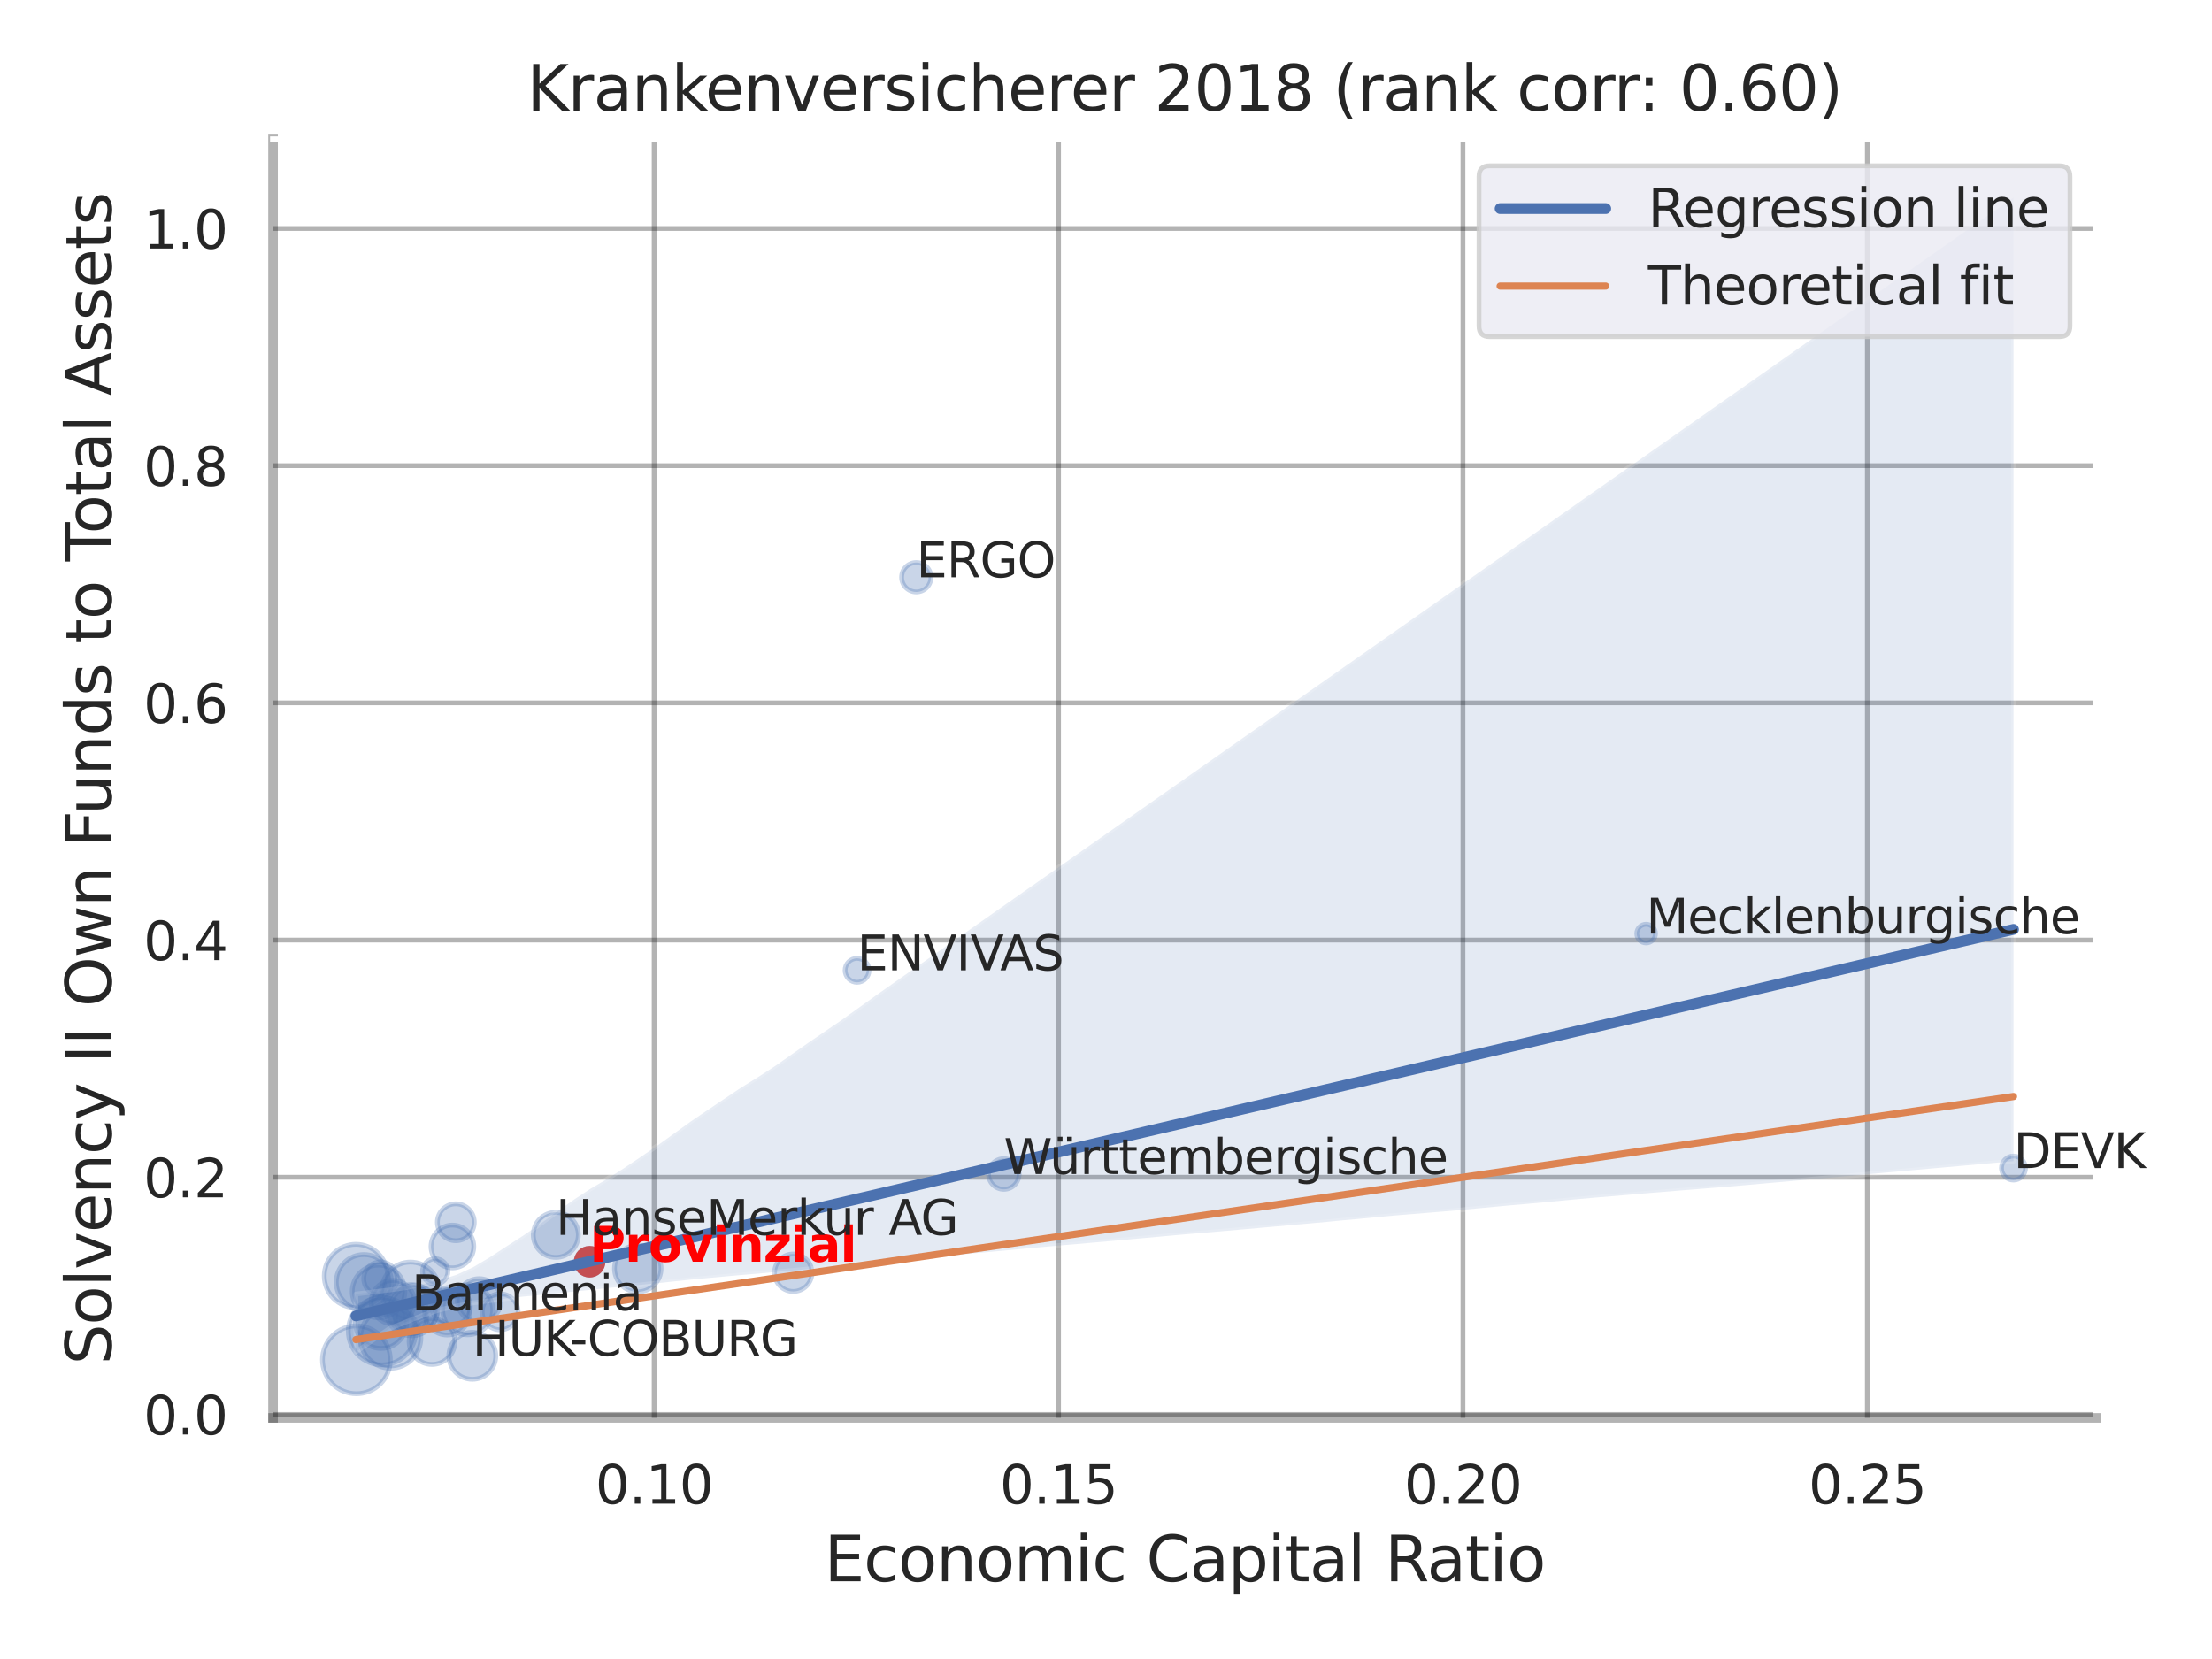<?xml version="1.0" encoding="utf-8" standalone="no"?>
<!DOCTYPE svg PUBLIC "-//W3C//DTD SVG 1.1//EN"
  "http://www.w3.org/Graphics/SVG/1.1/DTD/svg11.dtd">
<svg xmlns:xlink="http://www.w3.org/1999/xlink" width="460.8pt" height="345.6pt" viewBox="0 0 460.8 345.6" xmlns="http://www.w3.org/2000/svg" version="1.1">
 <defs>
  <style type="text/css">*{stroke-linejoin: round; stroke-linecap: butt}</style>
 </defs>
 <g id="figure_1">
  <g id="patch_1">
   <path d="M 0 345.6 
L 460.8 345.6 
L 460.8 0 
L 0 0 
z
" style="fill: #ffffff"/>
  </g>
  <g id="axes_1">
   <g id="patch_2">
    <path d="M 56.88 295.38 
L 436.713 295.38 
L 436.713 29.04 
L 56.88 29.04 
z
" style="fill: #ffffff"/>
   </g>
   <g id="matplotlib.axis_1">
    <g id="xtick_1">
     <g id="line2d_1">
      <path d="M 136.27 295.38 
L 136.27 29.04 
" clip-path="url(#p7232cc471d)" style="fill: none; stroke: #000000; stroke-opacity: 0.3; stroke-linecap: round"/>
     </g>
     <g id="text_1">
      <!-- 0.10 -->
      <g style="fill: #262626" transform="translate(124.024 313.238) scale(0.11 -0.11)">
       <defs>
        <path id="DejaVuSans-30" d="M 2034 4250 
Q 1547 4250 1301 3770 
Q 1056 3291 1056 2328 
Q 1056 1369 1301 889 
Q 1547 409 2034 409 
Q 2525 409 2770 889 
Q 3016 1369 3016 2328 
Q 3016 3291 2770 3770 
Q 2525 4250 2034 4250 
z
M 2034 4750 
Q 2819 4750 3233 4129 
Q 3647 3509 3647 2328 
Q 3647 1150 3233 529 
Q 2819 -91 2034 -91 
Q 1250 -91 836 529 
Q 422 1150 422 2328 
Q 422 3509 836 4129 
Q 1250 4750 2034 4750 
z
" transform="scale(0.016)"/>
        <path id="DejaVuSans-2e" d="M 684 794 
L 1344 794 
L 1344 0 
L 684 0 
L 684 794 
z
" transform="scale(0.016)"/>
        <path id="DejaVuSans-31" d="M 794 531 
L 1825 531 
L 1825 4091 
L 703 3866 
L 703 4441 
L 1819 4666 
L 2450 4666 
L 2450 531 
L 3481 531 
L 3481 0 
L 794 0 
L 794 531 
z
" transform="scale(0.016)"/>
       </defs>
       <use xlink:href="#DejaVuSans-30"/>
       <use xlink:href="#DejaVuSans-2e" x="63.623"/>
       <use xlink:href="#DejaVuSans-31" x="95.41"/>
       <use xlink:href="#DejaVuSans-30" x="159.033"/>
      </g>
     </g>
    </g>
    <g id="xtick_2">
     <g id="line2d_2">
      <path d="M 220.515 295.38 
L 220.515 29.04 
" clip-path="url(#p7232cc471d)" style="fill: none; stroke: #000000; stroke-opacity: 0.3; stroke-linecap: round"/>
     </g>
     <g id="text_2">
      <!-- 0.15 -->
      <g style="fill: #262626" transform="translate(208.269 313.238) scale(0.11 -0.11)">
       <defs>
        <path id="DejaVuSans-35" d="M 691 4666 
L 3169 4666 
L 3169 4134 
L 1269 4134 
L 1269 2991 
Q 1406 3038 1543 3061 
Q 1681 3084 1819 3084 
Q 2600 3084 3056 2656 
Q 3513 2228 3513 1497 
Q 3513 744 3044 326 
Q 2575 -91 1722 -91 
Q 1428 -91 1123 -41 
Q 819 9 494 109 
L 494 744 
Q 775 591 1075 516 
Q 1375 441 1709 441 
Q 2250 441 2565 725 
Q 2881 1009 2881 1497 
Q 2881 1984 2565 2268 
Q 2250 2553 1709 2553 
Q 1456 2553 1204 2497 
Q 953 2441 691 2322 
L 691 4666 
z
" transform="scale(0.016)"/>
       </defs>
       <use xlink:href="#DejaVuSans-30"/>
       <use xlink:href="#DejaVuSans-2e" x="63.623"/>
       <use xlink:href="#DejaVuSans-31" x="95.41"/>
       <use xlink:href="#DejaVuSans-35" x="159.033"/>
      </g>
     </g>
    </g>
    <g id="xtick_3">
     <g id="line2d_3">
      <path d="M 304.759 295.38 
L 304.759 29.04 
" clip-path="url(#p7232cc471d)" style="fill: none; stroke: #000000; stroke-opacity: 0.3; stroke-linecap: round"/>
     </g>
     <g id="text_3">
      <!-- 0.20 -->
      <g style="fill: #262626" transform="translate(292.513 313.238) scale(0.11 -0.11)">
       <defs>
        <path id="DejaVuSans-32" d="M 1228 531 
L 3431 531 
L 3431 0 
L 469 0 
L 469 531 
Q 828 903 1448 1529 
Q 2069 2156 2228 2338 
Q 2531 2678 2651 2914 
Q 2772 3150 2772 3378 
Q 2772 3750 2511 3984 
Q 2250 4219 1831 4219 
Q 1534 4219 1204 4116 
Q 875 4013 500 3803 
L 500 4441 
Q 881 4594 1212 4672 
Q 1544 4750 1819 4750 
Q 2544 4750 2975 4387 
Q 3406 4025 3406 3419 
Q 3406 3131 3298 2873 
Q 3191 2616 2906 2266 
Q 2828 2175 2409 1742 
Q 1991 1309 1228 531 
z
" transform="scale(0.016)"/>
       </defs>
       <use xlink:href="#DejaVuSans-30"/>
       <use xlink:href="#DejaVuSans-2e" x="63.623"/>
       <use xlink:href="#DejaVuSans-32" x="95.41"/>
       <use xlink:href="#DejaVuSans-30" x="159.033"/>
      </g>
     </g>
    </g>
    <g id="xtick_4">
     <g id="line2d_4">
      <path d="M 389.003 295.38 
L 389.003 29.04 
" clip-path="url(#p7232cc471d)" style="fill: none; stroke: #000000; stroke-opacity: 0.3; stroke-linecap: round"/>
     </g>
     <g id="text_4">
      <!-- 0.25 -->
      <g style="fill: #262626" transform="translate(376.757 313.238) scale(0.11 -0.11)">
       <use xlink:href="#DejaVuSans-30"/>
       <use xlink:href="#DejaVuSans-2e" x="63.623"/>
       <use xlink:href="#DejaVuSans-32" x="95.41"/>
       <use xlink:href="#DejaVuSans-35" x="159.033"/>
      </g>
     </g>
    </g>
    <g id="text_5">
     <!-- Economic Capital Ratio -->
     <g style="fill: #262626" transform="translate(171.722 329.404) scale(0.13 -0.13)">
      <defs>
       <path id="DejaVuSans-45" d="M 628 4666 
L 3578 4666 
L 3578 4134 
L 1259 4134 
L 1259 2753 
L 3481 2753 
L 3481 2222 
L 1259 2222 
L 1259 531 
L 3634 531 
L 3634 0 
L 628 0 
L 628 4666 
z
" transform="scale(0.016)"/>
       <path id="DejaVuSans-63" d="M 3122 3366 
L 3122 2828 
Q 2878 2963 2633 3030 
Q 2388 3097 2138 3097 
Q 1578 3097 1268 2742 
Q 959 2388 959 1747 
Q 959 1106 1268 751 
Q 1578 397 2138 397 
Q 2388 397 2633 464 
Q 2878 531 3122 666 
L 3122 134 
Q 2881 22 2623 -34 
Q 2366 -91 2075 -91 
Q 1284 -91 818 406 
Q 353 903 353 1747 
Q 353 2603 823 3093 
Q 1294 3584 2113 3584 
Q 2378 3584 2631 3529 
Q 2884 3475 3122 3366 
z
" transform="scale(0.016)"/>
       <path id="DejaVuSans-6f" d="M 1959 3097 
Q 1497 3097 1228 2736 
Q 959 2375 959 1747 
Q 959 1119 1226 758 
Q 1494 397 1959 397 
Q 2419 397 2687 759 
Q 2956 1122 2956 1747 
Q 2956 2369 2687 2733 
Q 2419 3097 1959 3097 
z
M 1959 3584 
Q 2709 3584 3137 3096 
Q 3566 2609 3566 1747 
Q 3566 888 3137 398 
Q 2709 -91 1959 -91 
Q 1206 -91 779 398 
Q 353 888 353 1747 
Q 353 2609 779 3096 
Q 1206 3584 1959 3584 
z
" transform="scale(0.016)"/>
       <path id="DejaVuSans-6e" d="M 3513 2113 
L 3513 0 
L 2938 0 
L 2938 2094 
Q 2938 2591 2744 2837 
Q 2550 3084 2163 3084 
Q 1697 3084 1428 2787 
Q 1159 2491 1159 1978 
L 1159 0 
L 581 0 
L 581 3500 
L 1159 3500 
L 1159 2956 
Q 1366 3272 1645 3428 
Q 1925 3584 2291 3584 
Q 2894 3584 3203 3211 
Q 3513 2838 3513 2113 
z
" transform="scale(0.016)"/>
       <path id="DejaVuSans-6d" d="M 3328 2828 
Q 3544 3216 3844 3400 
Q 4144 3584 4550 3584 
Q 5097 3584 5394 3201 
Q 5691 2819 5691 2113 
L 5691 0 
L 5113 0 
L 5113 2094 
Q 5113 2597 4934 2840 
Q 4756 3084 4391 3084 
Q 3944 3084 3684 2787 
Q 3425 2491 3425 1978 
L 3425 0 
L 2847 0 
L 2847 2094 
Q 2847 2600 2669 2842 
Q 2491 3084 2119 3084 
Q 1678 3084 1418 2786 
Q 1159 2488 1159 1978 
L 1159 0 
L 581 0 
L 581 3500 
L 1159 3500 
L 1159 2956 
Q 1356 3278 1631 3431 
Q 1906 3584 2284 3584 
Q 2666 3584 2933 3390 
Q 3200 3197 3328 2828 
z
" transform="scale(0.016)"/>
       <path id="DejaVuSans-69" d="M 603 3500 
L 1178 3500 
L 1178 0 
L 603 0 
L 603 3500 
z
M 603 4863 
L 1178 4863 
L 1178 4134 
L 603 4134 
L 603 4863 
z
" transform="scale(0.016)"/>
       <path id="DejaVuSans-20" transform="scale(0.016)"/>
       <path id="DejaVuSans-43" d="M 4122 4306 
L 4122 3641 
Q 3803 3938 3442 4084 
Q 3081 4231 2675 4231 
Q 1875 4231 1450 3742 
Q 1025 3253 1025 2328 
Q 1025 1406 1450 917 
Q 1875 428 2675 428 
Q 3081 428 3442 575 
Q 3803 722 4122 1019 
L 4122 359 
Q 3791 134 3420 21 
Q 3050 -91 2638 -91 
Q 1578 -91 968 557 
Q 359 1206 359 2328 
Q 359 3453 968 4101 
Q 1578 4750 2638 4750 
Q 3056 4750 3426 4639 
Q 3797 4528 4122 4306 
z
" transform="scale(0.016)"/>
       <path id="DejaVuSans-61" d="M 2194 1759 
Q 1497 1759 1228 1600 
Q 959 1441 959 1056 
Q 959 750 1161 570 
Q 1363 391 1709 391 
Q 2188 391 2477 730 
Q 2766 1069 2766 1631 
L 2766 1759 
L 2194 1759 
z
M 3341 1997 
L 3341 0 
L 2766 0 
L 2766 531 
Q 2569 213 2275 61 
Q 1981 -91 1556 -91 
Q 1019 -91 701 211 
Q 384 513 384 1019 
Q 384 1609 779 1909 
Q 1175 2209 1959 2209 
L 2766 2209 
L 2766 2266 
Q 2766 2663 2505 2880 
Q 2244 3097 1772 3097 
Q 1472 3097 1187 3025 
Q 903 2953 641 2809 
L 641 3341 
Q 956 3463 1253 3523 
Q 1550 3584 1831 3584 
Q 2591 3584 2966 3190 
Q 3341 2797 3341 1997 
z
" transform="scale(0.016)"/>
       <path id="DejaVuSans-70" d="M 1159 525 
L 1159 -1331 
L 581 -1331 
L 581 3500 
L 1159 3500 
L 1159 2969 
Q 1341 3281 1617 3432 
Q 1894 3584 2278 3584 
Q 2916 3584 3314 3078 
Q 3713 2572 3713 1747 
Q 3713 922 3314 415 
Q 2916 -91 2278 -91 
Q 1894 -91 1617 61 
Q 1341 213 1159 525 
z
M 3116 1747 
Q 3116 2381 2855 2742 
Q 2594 3103 2138 3103 
Q 1681 3103 1420 2742 
Q 1159 2381 1159 1747 
Q 1159 1113 1420 752 
Q 1681 391 2138 391 
Q 2594 391 2855 752 
Q 3116 1113 3116 1747 
z
" transform="scale(0.016)"/>
       <path id="DejaVuSans-74" d="M 1172 4494 
L 1172 3500 
L 2356 3500 
L 2356 3053 
L 1172 3053 
L 1172 1153 
Q 1172 725 1289 603 
Q 1406 481 1766 481 
L 2356 481 
L 2356 0 
L 1766 0 
Q 1100 0 847 248 
Q 594 497 594 1153 
L 594 3053 
L 172 3053 
L 172 3500 
L 594 3500 
L 594 4494 
L 1172 4494 
z
" transform="scale(0.016)"/>
       <path id="DejaVuSans-6c" d="M 603 4863 
L 1178 4863 
L 1178 0 
L 603 0 
L 603 4863 
z
" transform="scale(0.016)"/>
       <path id="DejaVuSans-52" d="M 2841 2188 
Q 3044 2119 3236 1894 
Q 3428 1669 3622 1275 
L 4263 0 
L 3584 0 
L 2988 1197 
Q 2756 1666 2539 1819 
Q 2322 1972 1947 1972 
L 1259 1972 
L 1259 0 
L 628 0 
L 628 4666 
L 2053 4666 
Q 2853 4666 3247 4331 
Q 3641 3997 3641 3322 
Q 3641 2881 3436 2590 
Q 3231 2300 2841 2188 
z
M 1259 4147 
L 1259 2491 
L 2053 2491 
Q 2509 2491 2742 2702 
Q 2975 2913 2975 3322 
Q 2975 3731 2742 3939 
Q 2509 4147 2053 4147 
L 1259 4147 
z
" transform="scale(0.016)"/>
      </defs>
      <use xlink:href="#DejaVuSans-45"/>
      <use xlink:href="#DejaVuSans-63" x="63.184"/>
      <use xlink:href="#DejaVuSans-6f" x="118.164"/>
      <use xlink:href="#DejaVuSans-6e" x="179.346"/>
      <use xlink:href="#DejaVuSans-6f" x="242.725"/>
      <use xlink:href="#DejaVuSans-6d" x="303.906"/>
      <use xlink:href="#DejaVuSans-69" x="401.318"/>
      <use xlink:href="#DejaVuSans-63" x="429.102"/>
      <use xlink:href="#DejaVuSans-20" x="484.082"/>
      <use xlink:href="#DejaVuSans-43" x="515.869"/>
      <use xlink:href="#DejaVuSans-61" x="585.693"/>
      <use xlink:href="#DejaVuSans-70" x="646.973"/>
      <use xlink:href="#DejaVuSans-69" x="710.449"/>
      <use xlink:href="#DejaVuSans-74" x="738.232"/>
      <use xlink:href="#DejaVuSans-61" x="777.441"/>
      <use xlink:href="#DejaVuSans-6c" x="838.721"/>
      <use xlink:href="#DejaVuSans-20" x="866.504"/>
      <use xlink:href="#DejaVuSans-52" x="898.291"/>
      <use xlink:href="#DejaVuSans-61" x="965.523"/>
      <use xlink:href="#DejaVuSans-74" x="1026.803"/>
      <use xlink:href="#DejaVuSans-69" x="1066.012"/>
      <use xlink:href="#DejaVuSans-6f" x="1093.795"/>
     </g>
    </g>
   </g>
   <g id="matplotlib.axis_2">
    <g id="ytick_1">
     <g id="line2d_5">
      <path d="M 56.88 294.657 
L 436.713 294.657 
" clip-path="url(#p7232cc471d)" style="fill: none; stroke: #000000; stroke-opacity: 0.3; stroke-linecap: round"/>
     </g>
     <g id="text_6">
      <!-- 0.0 -->
      <g style="fill: #262626" transform="translate(29.887 298.836) scale(0.11 -0.11)">
       <use xlink:href="#DejaVuSans-30"/>
       <use xlink:href="#DejaVuSans-2e" x="63.623"/>
       <use xlink:href="#DejaVuSans-30" x="95.41"/>
      </g>
     </g>
    </g>
    <g id="ytick_2">
     <g id="line2d_6">
      <path d="M 56.88 245.245 
L 436.713 245.245 
" clip-path="url(#p7232cc471d)" style="fill: none; stroke: #000000; stroke-opacity: 0.3; stroke-linecap: round"/>
     </g>
     <g id="text_7">
      <!-- 0.2 -->
      <g style="fill: #262626" transform="translate(29.887 249.424) scale(0.11 -0.11)">
       <use xlink:href="#DejaVuSans-30"/>
       <use xlink:href="#DejaVuSans-2e" x="63.623"/>
       <use xlink:href="#DejaVuSans-32" x="95.41"/>
      </g>
     </g>
    </g>
    <g id="ytick_3">
     <g id="line2d_7">
      <path d="M 56.88 195.833 
L 436.713 195.833 
" clip-path="url(#p7232cc471d)" style="fill: none; stroke: #000000; stroke-opacity: 0.3; stroke-linecap: round"/>
     </g>
     <g id="text_8">
      <!-- 0.4 -->
      <g style="fill: #262626" transform="translate(29.887 200.012) scale(0.11 -0.11)">
       <defs>
        <path id="DejaVuSans-34" d="M 2419 4116 
L 825 1625 
L 2419 1625 
L 2419 4116 
z
M 2253 4666 
L 3047 4666 
L 3047 1625 
L 3713 1625 
L 3713 1100 
L 3047 1100 
L 3047 0 
L 2419 0 
L 2419 1100 
L 313 1100 
L 313 1709 
L 2253 4666 
z
" transform="scale(0.016)"/>
       </defs>
       <use xlink:href="#DejaVuSans-30"/>
       <use xlink:href="#DejaVuSans-2e" x="63.623"/>
       <use xlink:href="#DejaVuSans-34" x="95.41"/>
      </g>
     </g>
    </g>
    <g id="ytick_4">
     <g id="line2d_8">
      <path d="M 56.88 146.42 
L 436.713 146.42 
" clip-path="url(#p7232cc471d)" style="fill: none; stroke: #000000; stroke-opacity: 0.3; stroke-linecap: round"/>
     </g>
     <g id="text_9">
      <!-- 0.6 -->
      <g style="fill: #262626" transform="translate(29.887 150.599) scale(0.11 -0.11)">
       <defs>
        <path id="DejaVuSans-36" d="M 2113 2584 
Q 1688 2584 1439 2293 
Q 1191 2003 1191 1497 
Q 1191 994 1439 701 
Q 1688 409 2113 409 
Q 2538 409 2786 701 
Q 3034 994 3034 1497 
Q 3034 2003 2786 2293 
Q 2538 2584 2113 2584 
z
M 3366 4563 
L 3366 3988 
Q 3128 4100 2886 4159 
Q 2644 4219 2406 4219 
Q 1781 4219 1451 3797 
Q 1122 3375 1075 2522 
Q 1259 2794 1537 2939 
Q 1816 3084 2150 3084 
Q 2853 3084 3261 2657 
Q 3669 2231 3669 1497 
Q 3669 778 3244 343 
Q 2819 -91 2113 -91 
Q 1303 -91 875 529 
Q 447 1150 447 2328 
Q 447 3434 972 4092 
Q 1497 4750 2381 4750 
Q 2619 4750 2861 4703 
Q 3103 4656 3366 4563 
z
" transform="scale(0.016)"/>
       </defs>
       <use xlink:href="#DejaVuSans-30"/>
       <use xlink:href="#DejaVuSans-2e" x="63.623"/>
       <use xlink:href="#DejaVuSans-36" x="95.41"/>
      </g>
     </g>
    </g>
    <g id="ytick_5">
     <g id="line2d_9">
      <path d="M 56.88 97.008 
L 436.713 97.008 
" clip-path="url(#p7232cc471d)" style="fill: none; stroke: #000000; stroke-opacity: 0.3; stroke-linecap: round"/>
     </g>
     <g id="text_10">
      <!-- 0.8 -->
      <g style="fill: #262626" transform="translate(29.887 101.187) scale(0.11 -0.11)">
       <defs>
        <path id="DejaVuSans-38" d="M 2034 2216 
Q 1584 2216 1326 1975 
Q 1069 1734 1069 1313 
Q 1069 891 1326 650 
Q 1584 409 2034 409 
Q 2484 409 2743 651 
Q 3003 894 3003 1313 
Q 3003 1734 2745 1975 
Q 2488 2216 2034 2216 
z
M 1403 2484 
Q 997 2584 770 2862 
Q 544 3141 544 3541 
Q 544 4100 942 4425 
Q 1341 4750 2034 4750 
Q 2731 4750 3128 4425 
Q 3525 4100 3525 3541 
Q 3525 3141 3298 2862 
Q 3072 2584 2669 2484 
Q 3125 2378 3379 2068 
Q 3634 1759 3634 1313 
Q 3634 634 3220 271 
Q 2806 -91 2034 -91 
Q 1263 -91 848 271 
Q 434 634 434 1313 
Q 434 1759 690 2068 
Q 947 2378 1403 2484 
z
M 1172 3481 
Q 1172 3119 1398 2916 
Q 1625 2713 2034 2713 
Q 2441 2713 2670 2916 
Q 2900 3119 2900 3481 
Q 2900 3844 2670 4047 
Q 2441 4250 2034 4250 
Q 1625 4250 1398 4047 
Q 1172 3844 1172 3481 
z
" transform="scale(0.016)"/>
       </defs>
       <use xlink:href="#DejaVuSans-30"/>
       <use xlink:href="#DejaVuSans-2e" x="63.623"/>
       <use xlink:href="#DejaVuSans-38" x="95.41"/>
      </g>
     </g>
    </g>
    <g id="ytick_6">
     <g id="line2d_10">
      <path d="M 56.88 47.596 
L 436.713 47.596 
" clip-path="url(#p7232cc471d)" style="fill: none; stroke: #000000; stroke-opacity: 0.3; stroke-linecap: round"/>
     </g>
     <g id="text_11">
      <!-- 1.0 -->
      <g style="fill: #262626" transform="translate(29.887 51.775) scale(0.11 -0.11)">
       <use xlink:href="#DejaVuSans-31"/>
       <use xlink:href="#DejaVuSans-2e" x="63.623"/>
       <use xlink:href="#DejaVuSans-30" x="95.41"/>
      </g>
     </g>
    </g>
    <g id="text_12">
     <!-- Solvency II Own Funds to Total Assets -->
     <g style="fill: #262626" transform="translate(23.183 284.278) rotate(-90) scale(0.13 -0.13)">
      <defs>
       <path id="DejaVuSans-53" d="M 3425 4513 
L 3425 3897 
Q 3066 4069 2747 4153 
Q 2428 4238 2131 4238 
Q 1616 4238 1336 4038 
Q 1056 3838 1056 3469 
Q 1056 3159 1242 3001 
Q 1428 2844 1947 2747 
L 2328 2669 
Q 3034 2534 3370 2195 
Q 3706 1856 3706 1288 
Q 3706 609 3251 259 
Q 2797 -91 1919 -91 
Q 1588 -91 1214 -16 
Q 841 59 441 206 
L 441 856 
Q 825 641 1194 531 
Q 1563 422 1919 422 
Q 2459 422 2753 634 
Q 3047 847 3047 1241 
Q 3047 1584 2836 1778 
Q 2625 1972 2144 2069 
L 1759 2144 
Q 1053 2284 737 2584 
Q 422 2884 422 3419 
Q 422 4038 858 4394 
Q 1294 4750 2059 4750 
Q 2388 4750 2728 4690 
Q 3069 4631 3425 4513 
z
" transform="scale(0.016)"/>
       <path id="DejaVuSans-76" d="M 191 3500 
L 800 3500 
L 1894 563 
L 2988 3500 
L 3597 3500 
L 2284 0 
L 1503 0 
L 191 3500 
z
" transform="scale(0.016)"/>
       <path id="DejaVuSans-65" d="M 3597 1894 
L 3597 1613 
L 953 1613 
Q 991 1019 1311 708 
Q 1631 397 2203 397 
Q 2534 397 2845 478 
Q 3156 559 3463 722 
L 3463 178 
Q 3153 47 2828 -22 
Q 2503 -91 2169 -91 
Q 1331 -91 842 396 
Q 353 884 353 1716 
Q 353 2575 817 3079 
Q 1281 3584 2069 3584 
Q 2775 3584 3186 3129 
Q 3597 2675 3597 1894 
z
M 3022 2063 
Q 3016 2534 2758 2815 
Q 2500 3097 2075 3097 
Q 1594 3097 1305 2825 
Q 1016 2553 972 2059 
L 3022 2063 
z
" transform="scale(0.016)"/>
       <path id="DejaVuSans-79" d="M 2059 -325 
Q 1816 -950 1584 -1140 
Q 1353 -1331 966 -1331 
L 506 -1331 
L 506 -850 
L 844 -850 
Q 1081 -850 1212 -737 
Q 1344 -625 1503 -206 
L 1606 56 
L 191 3500 
L 800 3500 
L 1894 763 
L 2988 3500 
L 3597 3500 
L 2059 -325 
z
" transform="scale(0.016)"/>
       <path id="DejaVuSans-49" d="M 628 4666 
L 1259 4666 
L 1259 0 
L 628 0 
L 628 4666 
z
" transform="scale(0.016)"/>
       <path id="DejaVuSans-4f" d="M 2522 4238 
Q 1834 4238 1429 3725 
Q 1025 3213 1025 2328 
Q 1025 1447 1429 934 
Q 1834 422 2522 422 
Q 3209 422 3611 934 
Q 4013 1447 4013 2328 
Q 4013 3213 3611 3725 
Q 3209 4238 2522 4238 
z
M 2522 4750 
Q 3503 4750 4090 4092 
Q 4678 3434 4678 2328 
Q 4678 1225 4090 567 
Q 3503 -91 2522 -91 
Q 1538 -91 948 565 
Q 359 1222 359 2328 
Q 359 3434 948 4092 
Q 1538 4750 2522 4750 
z
" transform="scale(0.016)"/>
       <path id="DejaVuSans-77" d="M 269 3500 
L 844 3500 
L 1563 769 
L 2278 3500 
L 2956 3500 
L 3675 769 
L 4391 3500 
L 4966 3500 
L 4050 0 
L 3372 0 
L 2619 2869 
L 1863 0 
L 1184 0 
L 269 3500 
z
" transform="scale(0.016)"/>
       <path id="DejaVuSans-46" d="M 628 4666 
L 3309 4666 
L 3309 4134 
L 1259 4134 
L 1259 2759 
L 3109 2759 
L 3109 2228 
L 1259 2228 
L 1259 0 
L 628 0 
L 628 4666 
z
" transform="scale(0.016)"/>
       <path id="DejaVuSans-75" d="M 544 1381 
L 544 3500 
L 1119 3500 
L 1119 1403 
Q 1119 906 1312 657 
Q 1506 409 1894 409 
Q 2359 409 2629 706 
Q 2900 1003 2900 1516 
L 2900 3500 
L 3475 3500 
L 3475 0 
L 2900 0 
L 2900 538 
Q 2691 219 2414 64 
Q 2138 -91 1772 -91 
Q 1169 -91 856 284 
Q 544 659 544 1381 
z
M 1991 3584 
L 1991 3584 
z
" transform="scale(0.016)"/>
       <path id="DejaVuSans-64" d="M 2906 2969 
L 2906 4863 
L 3481 4863 
L 3481 0 
L 2906 0 
L 2906 525 
Q 2725 213 2448 61 
Q 2172 -91 1784 -91 
Q 1150 -91 751 415 
Q 353 922 353 1747 
Q 353 2572 751 3078 
Q 1150 3584 1784 3584 
Q 2172 3584 2448 3432 
Q 2725 3281 2906 2969 
z
M 947 1747 
Q 947 1113 1208 752 
Q 1469 391 1925 391 
Q 2381 391 2643 752 
Q 2906 1113 2906 1747 
Q 2906 2381 2643 2742 
Q 2381 3103 1925 3103 
Q 1469 3103 1208 2742 
Q 947 2381 947 1747 
z
" transform="scale(0.016)"/>
       <path id="DejaVuSans-73" d="M 2834 3397 
L 2834 2853 
Q 2591 2978 2328 3040 
Q 2066 3103 1784 3103 
Q 1356 3103 1142 2972 
Q 928 2841 928 2578 
Q 928 2378 1081 2264 
Q 1234 2150 1697 2047 
L 1894 2003 
Q 2506 1872 2764 1633 
Q 3022 1394 3022 966 
Q 3022 478 2636 193 
Q 2250 -91 1575 -91 
Q 1294 -91 989 -36 
Q 684 19 347 128 
L 347 722 
Q 666 556 975 473 
Q 1284 391 1588 391 
Q 1994 391 2212 530 
Q 2431 669 2431 922 
Q 2431 1156 2273 1281 
Q 2116 1406 1581 1522 
L 1381 1569 
Q 847 1681 609 1914 
Q 372 2147 372 2553 
Q 372 3047 722 3315 
Q 1072 3584 1716 3584 
Q 2034 3584 2315 3537 
Q 2597 3491 2834 3397 
z
" transform="scale(0.016)"/>
       <path id="DejaVuSans-54" d="M -19 4666 
L 3928 4666 
L 3928 4134 
L 2272 4134 
L 2272 0 
L 1638 0 
L 1638 4134 
L -19 4134 
L -19 4666 
z
" transform="scale(0.016)"/>
       <path id="DejaVuSans-41" d="M 2188 4044 
L 1331 1722 
L 3047 1722 
L 2188 4044 
z
M 1831 4666 
L 2547 4666 
L 4325 0 
L 3669 0 
L 3244 1197 
L 1141 1197 
L 716 0 
L 50 0 
L 1831 4666 
z
" transform="scale(0.016)"/>
      </defs>
      <use xlink:href="#DejaVuSans-53"/>
      <use xlink:href="#DejaVuSans-6f" x="63.477"/>
      <use xlink:href="#DejaVuSans-6c" x="124.658"/>
      <use xlink:href="#DejaVuSans-76" x="152.441"/>
      <use xlink:href="#DejaVuSans-65" x="211.621"/>
      <use xlink:href="#DejaVuSans-6e" x="273.145"/>
      <use xlink:href="#DejaVuSans-63" x="336.523"/>
      <use xlink:href="#DejaVuSans-79" x="391.504"/>
      <use xlink:href="#DejaVuSans-20" x="450.684"/>
      <use xlink:href="#DejaVuSans-49" x="482.471"/>
      <use xlink:href="#DejaVuSans-49" x="511.963"/>
      <use xlink:href="#DejaVuSans-20" x="541.455"/>
      <use xlink:href="#DejaVuSans-4f" x="573.242"/>
      <use xlink:href="#DejaVuSans-77" x="651.953"/>
      <use xlink:href="#DejaVuSans-6e" x="733.74"/>
      <use xlink:href="#DejaVuSans-20" x="797.119"/>
      <use xlink:href="#DejaVuSans-46" x="828.906"/>
      <use xlink:href="#DejaVuSans-75" x="880.926"/>
      <use xlink:href="#DejaVuSans-6e" x="944.305"/>
      <use xlink:href="#DejaVuSans-64" x="1007.684"/>
      <use xlink:href="#DejaVuSans-73" x="1071.16"/>
      <use xlink:href="#DejaVuSans-20" x="1123.26"/>
      <use xlink:href="#DejaVuSans-74" x="1155.047"/>
      <use xlink:href="#DejaVuSans-6f" x="1194.256"/>
      <use xlink:href="#DejaVuSans-20" x="1255.438"/>
      <use xlink:href="#DejaVuSans-54" x="1287.225"/>
      <use xlink:href="#DejaVuSans-6f" x="1331.309"/>
      <use xlink:href="#DejaVuSans-74" x="1392.49"/>
      <use xlink:href="#DejaVuSans-61" x="1431.699"/>
      <use xlink:href="#DejaVuSans-6c" x="1492.979"/>
      <use xlink:href="#DejaVuSans-20" x="1520.762"/>
      <use xlink:href="#DejaVuSans-41" x="1552.549"/>
      <use xlink:href="#DejaVuSans-73" x="1620.957"/>
      <use xlink:href="#DejaVuSans-73" x="1673.057"/>
      <use xlink:href="#DejaVuSans-65" x="1725.156"/>
      <use xlink:href="#DejaVuSans-74" x="1786.68"/>
      <use xlink:href="#DejaVuSans-73" x="1825.889"/>
     </g>
    </g>
   </g>
   <g id="PathCollection_1">
    <path d="M 78.859 274.521 
C 80.313 274.521 81.708 273.943 82.736 272.915 
C 83.765 271.887 84.342 270.492 84.342 269.038 
C 84.342 267.584 83.765 266.189 82.736 265.16 
C 81.708 264.132 80.313 263.554 78.859 263.554 
C 77.405 263.554 76.01 264.132 74.982 265.16 
C 73.953 266.189 73.376 267.584 73.376 269.038 
C 73.376 270.492 73.953 271.887 74.982 272.915 
C 76.01 273.943 77.405 274.521 78.859 274.521 
z
" clip-path="url(#p7232cc471d)" style="fill: #4c72b0; fill-opacity: 0.3; stroke: #4c72b0; stroke-opacity: 0.3"/>
    <path d="M 81.374 285.027 
C 83.044 285.027 84.646 284.363 85.827 283.182 
C 87.009 282.001 87.672 280.399 87.672 278.728 
C 87.672 277.058 87.009 275.456 85.827 274.275 
C 84.646 273.093 83.044 272.43 81.374 272.43 
C 79.703 272.43 78.101 273.093 76.92 274.275 
C 75.739 275.456 75.075 277.058 75.075 278.728 
C 75.075 280.399 75.739 282.001 76.92 283.182 
C 78.101 284.363 79.703 285.027 81.374 285.027 
z
" clip-path="url(#p7232cc471d)" style="fill: #4c72b0; fill-opacity: 0.3; stroke: #4c72b0; stroke-opacity: 0.3"/>
    <path d="M 75.795 272.861 
C 77.322 272.861 78.786 272.254 79.866 271.175 
C 80.945 270.095 81.552 268.631 81.552 267.104 
C 81.552 265.578 80.945 264.113 79.866 263.034 
C 78.786 261.954 77.322 261.348 75.795 261.348 
C 74.269 261.348 72.804 261.954 71.725 263.034 
C 70.645 264.113 70.039 265.578 70.039 267.104 
C 70.039 268.631 70.645 270.095 71.725 271.175 
C 72.804 272.254 74.269 272.861 75.795 272.861 
z
" clip-path="url(#p7232cc471d)" style="fill: #4c72b0; fill-opacity: 0.3; stroke: #4c72b0; stroke-opacity: 0.3"/>
    <path d="M 132.859 269.114 
C 134.146 269.114 135.38 268.603 136.29 267.693 
C 137.2 266.783 137.711 265.549 137.711 264.262 
C 137.711 262.975 137.2 261.741 136.29 260.831 
C 135.38 259.921 134.146 259.41 132.859 259.41 
C 131.572 259.41 130.338 259.921 129.428 260.831 
C 128.518 261.741 128.007 262.975 128.007 264.262 
C 128.007 265.549 128.518 266.783 129.428 267.693 
C 130.338 268.603 131.572 269.114 132.859 269.114 
z
" clip-path="url(#p7232cc471d)" style="fill: #4c72b0; fill-opacity: 0.3; stroke: #4c72b0; stroke-opacity: 0.3"/>
    <path d="M 74.243 290.345 
C 76.118 290.345 77.917 289.6 79.243 288.274 
C 80.569 286.948 81.314 285.149 81.314 283.274 
C 81.314 281.398 80.569 279.6 79.243 278.274 
C 77.917 276.948 76.118 276.203 74.243 276.203 
C 72.368 276.203 70.569 276.948 69.243 278.274 
C 67.917 279.6 67.172 281.398 67.172 283.274 
C 67.172 285.149 67.917 286.948 69.243 288.274 
C 70.569 289.6 72.368 290.345 74.243 290.345 
z
" clip-path="url(#p7232cc471d)" style="fill: #4c72b0; fill-opacity: 0.3; stroke: #4c72b0; stroke-opacity: 0.3"/>
    <path d="M 74.145 272.411 
C 75.896 272.411 77.574 271.716 78.812 270.478 
C 80.05 269.24 80.745 267.561 80.745 265.811 
C 80.745 264.061 80.05 262.382 78.812 261.144 
C 77.574 259.906 75.896 259.211 74.145 259.211 
C 72.395 259.211 70.716 259.906 69.478 261.144 
C 68.24 262.382 67.545 264.061 67.545 265.811 
C 67.545 267.561 68.24 269.24 69.478 270.478 
C 70.716 271.716 72.395 272.411 74.145 272.411 
z
" clip-path="url(#p7232cc471d)" style="fill: #4c72b0; fill-opacity: 0.3; stroke: #4c72b0; stroke-opacity: 0.3"/>
    <path d="M 94.244 264.121 
C 95.425 264.121 96.558 263.652 97.393 262.817 
C 98.229 261.981 98.698 260.848 98.698 259.667 
C 98.698 258.486 98.229 257.353 97.393 256.517 
C 96.558 255.682 95.425 255.213 94.244 255.213 
C 93.062 255.213 91.929 255.682 91.094 256.517 
C 90.259 257.353 89.789 258.486 89.789 259.667 
C 89.789 260.848 90.259 261.981 91.094 262.817 
C 91.929 263.652 93.062 264.121 94.244 264.121 
z
" clip-path="url(#p7232cc471d)" style="fill: #4c72b0; fill-opacity: 0.3; stroke: #4c72b0; stroke-opacity: 0.3"/>
    <path d="M 89.992 284.236 
C 91.257 284.236 92.47 283.733 93.365 282.839 
C 94.259 281.944 94.762 280.731 94.762 279.466 
C 94.762 278.201 94.259 276.987 93.365 276.093 
C 92.47 275.198 91.257 274.696 89.992 274.696 
C 88.727 274.696 87.513 275.198 86.619 276.093 
C 85.724 276.987 85.222 278.201 85.222 279.466 
C 85.222 280.731 85.724 281.944 86.619 282.839 
C 87.513 283.733 88.727 284.236 89.992 284.236 
z
" clip-path="url(#p7232cc471d)" style="fill: #4c72b0; fill-opacity: 0.3; stroke: #4c72b0; stroke-opacity: 0.3"/>
    <path d="M 97.43 278.062 
C 98.813 278.062 100.14 277.513 101.118 276.535 
C 102.096 275.557 102.645 274.23 102.645 272.847 
C 102.645 271.464 102.096 270.137 101.118 269.159 
C 100.14 268.181 98.813 267.632 97.43 267.632 
C 96.047 267.632 94.72 268.181 93.742 269.159 
C 92.764 270.137 92.215 271.464 92.215 272.847 
C 92.215 274.23 92.764 275.557 93.742 276.535 
C 94.72 277.513 96.047 278.062 97.43 278.062 
z
" clip-path="url(#p7232cc471d)" style="fill: #4c72b0; fill-opacity: 0.3; stroke: #4c72b0; stroke-opacity: 0.3"/>
    <path d="M 79.583 284.327 
C 81.445 284.327 83.231 283.588 84.548 282.271 
C 85.865 280.954 86.605 279.168 86.605 277.305 
C 86.605 275.443 85.865 273.657 84.548 272.34 
C 83.231 271.023 81.445 270.283 79.583 270.283 
C 77.72 270.283 75.934 271.023 74.617 272.34 
C 73.301 273.657 72.561 275.443 72.561 277.305 
C 72.561 279.168 73.301 280.954 74.617 282.271 
C 75.934 283.588 77.72 284.327 79.583 284.327 
z
" clip-path="url(#p7232cc471d)" style="fill: #4c72b0; fill-opacity: 0.3; stroke: #4c72b0; stroke-opacity: 0.3"/>
    <path d="M 99.822 275.451 
C 101.026 275.451 102.181 274.973 103.032 274.122 
C 103.884 273.27 104.362 272.115 104.362 270.911 
C 104.362 269.707 103.884 268.552 103.032 267.701 
C 102.181 266.85 101.026 266.371 99.822 266.371 
C 98.618 266.371 97.463 266.85 96.612 267.701 
C 95.76 268.552 95.282 269.707 95.282 270.911 
C 95.282 272.115 95.76 273.27 96.612 274.122 
C 97.463 274.973 98.618 275.451 99.822 275.451 
z
" clip-path="url(#p7232cc471d)" style="fill: #4c72b0; fill-opacity: 0.3; stroke: #4c72b0; stroke-opacity: 0.3"/>
    <path d="M 85.512 274.958 
C 87.109 274.958 88.641 274.323 89.77 273.194 
C 90.899 272.065 91.533 270.534 91.533 268.937 
C 91.533 267.341 90.899 265.809 89.77 264.68 
C 88.641 263.551 87.109 262.917 85.512 262.917 
C 83.916 262.917 82.384 263.551 81.255 264.68 
C 80.126 265.809 79.492 267.341 79.492 268.937 
C 79.492 270.534 80.126 272.065 81.255 273.194 
C 82.384 274.323 83.916 274.958 85.512 274.958 
z
" clip-path="url(#p7232cc471d)" style="fill: #4c72b0; fill-opacity: 0.3; stroke: #4c72b0; stroke-opacity: 0.3"/>
    <path d="M 81.827 275.77 
C 83.025 275.77 84.174 275.294 85.022 274.447 
C 85.869 273.599 86.345 272.45 86.345 271.251 
C 86.345 270.053 85.869 268.903 85.022 268.056 
C 84.174 267.208 83.025 266.732 81.827 266.732 
C 80.628 266.732 79.479 267.208 78.631 268.056 
C 77.784 268.903 77.308 270.053 77.308 271.251 
C 77.308 272.45 77.784 273.599 78.631 274.447 
C 79.479 275.294 80.628 275.77 81.827 275.77 
z
" clip-path="url(#p7232cc471d)" style="fill: #4c72b0; fill-opacity: 0.3; stroke: #4c72b0; stroke-opacity: 0.3"/>
    <path d="M 93.97 276.159 
C 95.032 276.159 96.052 275.737 96.803 274.986 
C 97.555 274.234 97.977 273.215 97.977 272.152 
C 97.977 271.09 97.555 270.07 96.803 269.319 
C 96.052 268.567 95.032 268.145 93.97 268.145 
C 92.907 268.145 91.888 268.567 91.136 269.319 
C 90.385 270.07 89.963 271.09 89.963 272.152 
C 89.963 273.215 90.385 274.234 91.136 274.986 
C 91.888 275.737 92.907 276.159 93.97 276.159 
z
" clip-path="url(#p7232cc471d)" style="fill: #4c72b0; fill-opacity: 0.3; stroke: #4c72b0; stroke-opacity: 0.3"/>
    <path d="M 94.957 258.468 
C 95.977 258.468 96.955 258.063 97.675 257.342 
C 98.396 256.621 98.801 255.643 98.801 254.624 
C 98.801 253.604 98.396 252.626 97.675 251.905 
C 96.955 251.185 95.977 250.779 94.957 250.779 
C 93.938 250.779 92.96 251.185 92.239 251.905 
C 91.518 252.626 91.113 253.604 91.113 254.624 
C 91.113 255.643 91.518 256.621 92.239 257.342 
C 92.96 258.063 93.938 258.468 94.957 258.468 
z
" clip-path="url(#p7232cc471d)" style="fill: #4c72b0; fill-opacity: 0.3; stroke: #4c72b0; stroke-opacity: 0.3"/>
    <path d="M 165.247 269.033 
C 166.282 269.033 167.274 268.622 168.005 267.891 
C 168.736 267.159 169.147 266.167 169.147 265.133 
C 169.147 264.099 168.736 263.107 168.005 262.375 
C 167.274 261.644 166.282 261.233 165.247 261.233 
C 164.213 261.233 163.221 261.644 162.49 262.375 
C 161.758 263.107 161.347 264.099 161.347 265.133 
C 161.347 266.167 161.758 267.159 162.49 267.891 
C 163.221 268.622 164.213 269.033 165.247 269.033 
z
" clip-path="url(#p7232cc471d)" style="fill: #4c72b0; fill-opacity: 0.3; stroke: #4c72b0; stroke-opacity: 0.3"/>
    <path d="M 98.394 287.327 
C 99.691 287.327 100.935 286.812 101.852 285.895 
C 102.769 284.978 103.284 283.734 103.284 282.437 
C 103.284 281.14 102.769 279.896 101.852 278.979 
C 100.935 278.062 99.691 277.547 98.394 277.547 
C 97.097 277.547 95.853 278.062 94.936 278.979 
C 94.019 279.896 93.504 281.14 93.504 282.437 
C 93.504 283.734 94.019 284.978 94.936 285.895 
C 95.853 286.812 97.097 287.327 98.394 287.327 
z
" clip-path="url(#p7232cc471d)" style="fill: #4c72b0; fill-opacity: 0.3; stroke: #4c72b0; stroke-opacity: 0.3"/>
    <path d="M 90.665 267.523 
C 91.369 267.523 92.044 267.243 92.542 266.745 
C 93.04 266.248 93.319 265.572 93.319 264.868 
C 93.319 264.164 93.04 263.489 92.542 262.991 
C 92.044 262.494 91.369 262.214 90.665 262.214 
C 89.961 262.214 89.286 262.494 88.788 262.991 
C 88.29 263.489 88.01 264.164 88.01 264.868 
C 88.01 265.572 88.29 266.248 88.788 266.745 
C 89.286 267.243 89.961 267.523 90.665 267.523 
z
" clip-path="url(#p7232cc471d)" style="fill: #4c72b0; fill-opacity: 0.3; stroke: #4c72b0; stroke-opacity: 0.3"/>
    <path d="M 86.283 277.658 
C 87.592 277.658 88.847 277.138 89.773 276.213 
C 90.698 275.288 91.218 274.032 91.218 272.724 
C 91.218 271.415 90.698 270.16 89.773 269.234 
C 88.847 268.309 87.592 267.789 86.283 267.789 
C 84.975 267.789 83.719 268.309 82.794 269.234 
C 81.869 270.16 81.349 271.415 81.349 272.724 
C 81.349 274.032 81.869 275.288 82.794 276.213 
C 83.719 277.138 84.975 277.658 86.283 277.658 
z
" clip-path="url(#p7232cc471d)" style="fill: #4c72b0; fill-opacity: 0.3; stroke: #4c72b0; stroke-opacity: 0.3"/>
    <path d="M 178.544 204.628 
C 179.205 204.628 179.84 204.365 180.308 203.897 
C 180.775 203.43 181.038 202.795 181.038 202.134 
C 181.038 201.472 180.775 200.837 180.308 200.37 
C 179.84 199.902 179.205 199.639 178.544 199.639 
C 177.882 199.639 177.248 199.902 176.78 200.37 
C 176.312 200.837 176.049 201.472 176.049 202.134 
C 176.049 202.795 176.312 203.43 176.78 203.897 
C 177.248 204.365 177.882 204.628 178.544 204.628 
z
" clip-path="url(#p7232cc471d)" style="fill: #4c72b0; fill-opacity: 0.3; stroke: #4c72b0; stroke-opacity: 0.3"/>
    <path d="M 79.259 269.853 
C 80.184 269.853 81.07 269.486 81.724 268.833 
C 82.378 268.179 82.745 267.292 82.745 266.368 
C 82.745 265.443 82.378 264.557 81.724 263.903 
C 81.07 263.249 80.184 262.882 79.259 262.882 
C 78.335 262.882 77.448 263.249 76.794 263.903 
C 76.141 264.557 75.773 265.443 75.773 266.368 
C 75.773 267.292 76.141 268.179 76.794 268.833 
C 77.448 269.486 78.335 269.853 79.259 269.853 
z
" clip-path="url(#p7232cc471d)" style="fill: #4c72b0; fill-opacity: 0.3; stroke: #4c72b0; stroke-opacity: 0.3"/>
    <path d="M 190.882 123.31 
C 191.694 123.31 192.472 122.987 193.046 122.413 
C 193.62 121.839 193.942 121.061 193.942 120.249 
C 193.942 119.438 193.62 118.659 193.046 118.086 
C 192.472 117.512 191.694 117.189 190.882 117.189 
C 190.071 117.189 189.292 117.512 188.718 118.086 
C 188.144 118.659 187.822 119.438 187.822 120.249 
C 187.822 121.061 188.144 121.839 188.718 122.413 
C 189.292 122.987 190.071 123.31 190.882 123.31 
z
" clip-path="url(#p7232cc471d)" style="fill: #4c72b0; fill-opacity: 0.3; stroke: #4c72b0; stroke-opacity: 0.3"/>
    <path d="M 419.448 245.832 
C 420.111 245.832 420.748 245.568 421.217 245.099 
C 421.687 244.63 421.95 243.993 421.95 243.329 
C 421.95 242.666 421.687 242.029 421.217 241.56 
C 420.748 241.09 420.111 240.827 419.448 240.827 
C 418.784 240.827 418.147 241.09 417.678 241.56 
C 417.208 242.029 416.945 242.666 416.945 243.329 
C 416.945 243.993 417.208 244.63 417.678 245.099 
C 418.147 245.568 418.784 245.832 419.448 245.832 
z
" clip-path="url(#p7232cc471d)" style="fill: #4c72b0; fill-opacity: 0.3; stroke: #4c72b0; stroke-opacity: 0.3"/>
    <path d="M 79.38 280.896 
C 80.792 280.896 82.146 280.336 83.144 279.337 
C 84.142 278.339 84.703 276.985 84.703 275.573 
C 84.703 274.162 84.142 272.808 83.144 271.809 
C 82.146 270.811 80.792 270.25 79.38 270.25 
C 77.968 270.25 76.614 270.811 75.616 271.809 
C 74.618 272.808 74.057 274.162 74.057 275.573 
C 74.057 276.985 74.618 278.339 75.616 279.337 
C 76.614 280.336 77.968 280.896 79.38 280.896 
z
" clip-path="url(#p7232cc471d)" style="fill: #4c72b0; fill-opacity: 0.3; stroke: #4c72b0; stroke-opacity: 0.3"/>
    <path d="M 122.825 265.634 
C 123.566 265.634 124.276 265.339 124.8 264.815 
C 125.324 264.292 125.618 263.581 125.618 262.84 
C 125.618 262.1 125.324 261.389 124.8 260.865 
C 124.276 260.342 123.566 260.047 122.825 260.047 
C 122.084 260.047 121.374 260.342 120.85 260.865 
C 120.326 261.389 120.032 262.1 120.032 262.84 
C 120.032 263.581 120.326 264.292 120.85 264.815 
C 121.374 265.339 122.084 265.634 122.825 265.634 
z
" clip-path="url(#p7232cc471d)" style="fill: #4c72b0; fill-opacity: 0.3; stroke: #4c72b0; stroke-opacity: 0.3"/>
    <path d="M 209.114 247.757 
C 209.961 247.757 210.772 247.421 211.371 246.822 
C 211.969 246.224 212.306 245.412 212.306 244.566 
C 212.306 243.72 211.969 242.908 211.371 242.309 
C 210.772 241.711 209.961 241.375 209.114 241.375 
C 208.268 241.375 207.456 241.711 206.858 242.309 
C 206.26 242.908 205.923 243.72 205.923 244.566 
C 205.923 245.412 206.26 246.224 206.858 246.822 
C 207.456 247.421 208.268 247.757 209.114 247.757 
z
" clip-path="url(#p7232cc471d)" style="fill: #4c72b0; fill-opacity: 0.3; stroke: #4c72b0; stroke-opacity: 0.3"/>
    <path d="M 342.92 196.427 
C 343.436 196.427 343.932 196.222 344.297 195.856 
C 344.663 195.491 344.868 194.995 344.868 194.479 
C 344.868 193.962 344.663 193.466 344.297 193.101 
C 343.932 192.736 343.436 192.53 342.92 192.53 
C 342.403 192.53 341.907 192.736 341.542 193.101 
C 341.177 193.466 340.971 193.962 340.971 194.479 
C 340.971 194.995 341.177 195.491 341.542 195.856 
C 341.907 196.222 342.403 196.427 342.92 196.427 
z
" clip-path="url(#p7232cc471d)" style="fill: #4c72b0; fill-opacity: 0.3; stroke: #4c72b0; stroke-opacity: 0.3"/>
    <path d="M 104.192 277.021 
C 105.185 277.021 106.138 276.627 106.841 275.924 
C 107.543 275.222 107.938 274.269 107.938 273.275 
C 107.938 272.282 107.543 271.329 106.841 270.626 
C 106.138 269.924 105.185 269.529 104.192 269.529 
C 103.198 269.529 102.245 269.924 101.543 270.626 
C 100.84 271.329 100.445 272.282 100.445 273.275 
C 100.445 274.269 100.84 275.222 101.543 275.924 
C 102.245 276.627 103.198 277.021 104.192 277.021 
z
" clip-path="url(#p7232cc471d)" style="fill: #4c72b0; fill-opacity: 0.3; stroke: #4c72b0; stroke-opacity: 0.3"/>
    <path d="M 85.617 277.869 
C 86.482 277.869 87.311 277.525 87.922 276.914 
C 88.533 276.303 88.877 275.474 88.877 274.609 
C 88.877 273.745 88.533 272.916 87.922 272.304 
C 87.311 271.693 86.482 271.35 85.617 271.35 
C 84.753 271.35 83.924 271.693 83.312 272.304 
C 82.701 272.916 82.358 273.745 82.358 274.609 
C 82.358 275.474 82.701 276.303 83.312 276.914 
C 83.924 277.525 84.753 277.869 85.617 277.869 
z
" clip-path="url(#p7232cc471d)" style="fill: #4c72b0; fill-opacity: 0.3; stroke: #4c72b0; stroke-opacity: 0.3"/>
    <path d="M 115.784 261.945 
C 117.029 261.945 118.224 261.45 119.105 260.569 
C 119.986 259.688 120.481 258.493 120.481 257.248 
C 120.481 256.002 119.986 254.807 119.105 253.926 
C 118.224 253.045 117.029 252.55 115.784 252.55 
C 114.538 252.55 113.343 253.045 112.462 253.926 
C 111.581 254.807 111.086 256.002 111.086 257.248 
C 111.086 258.493 111.581 259.688 112.462 260.569 
C 113.343 261.45 114.538 261.945 115.784 261.945 
z
" clip-path="url(#p7232cc471d)" style="fill: #4c72b0; fill-opacity: 0.3; stroke: #4c72b0; stroke-opacity: 0.3"/>
    <path d="M 93.169 278.105 
C 94.417 278.105 95.614 277.609 96.496 276.727 
C 97.379 275.844 97.875 274.647 97.875 273.4 
C 97.875 272.152 97.379 270.955 96.496 270.073 
C 95.614 269.19 94.417 268.694 93.169 268.694 
C 91.922 268.694 90.725 269.19 89.842 270.073 
C 88.96 270.955 88.464 272.152 88.464 273.4 
C 88.464 274.647 88.96 275.844 89.842 276.727 
C 90.725 277.609 91.922 278.105 93.169 278.105 
z
" clip-path="url(#p7232cc471d)" style="fill: #4c72b0; fill-opacity: 0.3; stroke: #4c72b0; stroke-opacity: 0.3"/>
    <path d="M 85.732 278.268 
C 87.145 278.268 88.501 277.706 89.5 276.707 
C 90.499 275.708 91.061 274.352 91.061 272.939 
C 91.061 271.526 90.499 270.171 89.5 269.171 
C 88.501 268.172 87.145 267.611 85.732 267.611 
C 84.319 267.611 82.964 268.172 81.964 269.171 
C 80.965 270.171 80.404 271.526 80.404 272.939 
C 80.404 274.352 80.965 275.708 81.964 276.707 
C 82.964 277.706 84.319 278.268 85.732 278.268 
z
" clip-path="url(#p7232cc471d)" style="fill: #4c72b0; fill-opacity: 0.3; stroke: #4c72b0; stroke-opacity: 0.3"/>
   </g>
   <g id="PolyCollection_1">
    <defs>
     <path id="m9cc291e2af" d="M 74.145 -76.03 
L 74.145 -63.944 
L 77.633 -66.418 
L 81.121 -68.835 
L 84.609 -70.223 
L 88.097 -71.626 
L 91.585 -72.729 
L 95.073 -73.515 
L 98.56 -74.194 
L 102.048 -74.619 
L 105.536 -75.118 
L 109.024 -75.498 
L 112.512 -75.836 
L 116 -76.184 
L 119.488 -76.542 
L 122.976 -76.902 
L 126.464 -77.261 
L 129.952 -77.615 
L 133.439 -77.937 
L 136.927 -78.289 
L 140.415 -78.656 
L 143.903 -79.025 
L 147.391 -79.356 
L 150.879 -79.674 
L 154.367 -79.986 
L 157.855 -80.28 
L 161.343 -80.608 
L 164.831 -80.905 
L 168.319 -81.235 
L 171.806 -81.548 
L 175.294 -81.909 
L 178.782 -82.255 
L 182.27 -82.592 
L 185.758 -82.916 
L 189.246 -83.251 
L 192.734 -83.57 
L 196.222 -83.915 
L 199.71 -84.226 
L 203.198 -84.548 
L 206.685 -84.857 
L 210.173 -85.18 
L 213.661 -85.504 
L 217.149 -85.818 
L 220.637 -86.132 
L 224.125 -86.423 
L 227.613 -86.736 
L 231.101 -87.038 
L 234.589 -87.353 
L 238.077 -87.669 
L 241.565 -87.984 
L 245.052 -88.3 
L 248.54 -88.606 
L 252.028 -88.893 
L 255.516 -89.194 
L 259.004 -89.504 
L 262.492 -89.814 
L 265.98 -90.124 
L 269.468 -90.435 
L 272.956 -90.747 
L 276.444 -91.065 
L 279.931 -91.406 
L 283.419 -91.714 
L 286.907 -92.059 
L 290.395 -92.376 
L 293.883 -92.664 
L 297.371 -92.953 
L 300.859 -93.241 
L 304.347 -93.542 
L 307.835 -93.87 
L 311.323 -94.2 
L 314.81 -94.529 
L 318.298 -94.825 
L 321.786 -95.147 
L 325.274 -95.475 
L 328.762 -95.803 
L 332.25 -96.118 
L 335.738 -96.404 
L 339.226 -96.697 
L 342.714 -96.999 
L 346.202 -97.282 
L 349.69 -97.574 
L 353.177 -97.85 
L 356.665 -98.133 
L 360.153 -98.416 
L 363.641 -98.715 
L 367.129 -99.027 
L 370.617 -99.338 
L 374.105 -99.649 
L 377.593 -99.962 
L 381.081 -100.274 
L 384.569 -100.586 
L 388.056 -100.898 
L 391.544 -101.21 
L 395.032 -101.523 
L 398.52 -101.835 
L 402.008 -102.147 
L 405.496 -102.459 
L 408.984 -102.771 
L 412.472 -103.084 
L 415.96 -103.396 
L 419.448 -103.708 
L 419.448 -304.454 
L 419.448 -304.454 
L 415.96 -302.007 
L 412.472 -299.561 
L 408.984 -297.114 
L 405.496 -294.668 
L 402.008 -292.221 
L 398.52 -289.775 
L 395.032 -287.329 
L 391.544 -284.882 
L 388.056 -282.436 
L 384.569 -279.989 
L 381.081 -277.543 
L 377.593 -275.096 
L 374.105 -272.65 
L 370.617 -270.204 
L 367.129 -267.757 
L 363.641 -265.311 
L 360.153 -262.864 
L 356.665 -260.418 
L 353.177 -257.971 
L 349.69 -255.525 
L 346.202 -253.079 
L 342.714 -250.632 
L 339.226 -248.186 
L 335.738 -245.739 
L 332.25 -243.293 
L 328.762 -240.846 
L 325.274 -238.4 
L 321.786 -235.954 
L 318.298 -233.507 
L 314.81 -231.061 
L 311.323 -228.614 
L 307.835 -226.168 
L 304.347 -223.721 
L 300.859 -221.275 
L 297.371 -218.829 
L 293.883 -216.382 
L 290.395 -213.936 
L 286.907 -211.489 
L 283.419 -209.043 
L 279.931 -206.596 
L 276.444 -204.15 
L 272.956 -201.703 
L 269.468 -199.257 
L 265.98 -196.811 
L 262.492 -194.364 
L 259.004 -191.918 
L 255.516 -189.471 
L 252.028 -187.025 
L 248.54 -184.578 
L 245.052 -182.132 
L 241.565 -179.686 
L 238.077 -177.239 
L 234.589 -174.793 
L 231.101 -172.346 
L 227.613 -169.9 
L 224.125 -167.453 
L 220.637 -165.007 
L 217.149 -162.561 
L 213.661 -160.114 
L 210.173 -157.668 
L 206.685 -155.221 
L 203.198 -152.775 
L 199.71 -150.328 
L 196.222 -147.882 
L 192.734 -145.436 
L 189.246 -142.989 
L 185.758 -140.543 
L 182.27 -138.081 
L 178.782 -135.579 
L 175.294 -133.077 
L 171.806 -130.702 
L 168.319 -128.318 
L 164.831 -125.876 
L 161.343 -123.433 
L 157.855 -121.177 
L 154.367 -119.012 
L 150.879 -116.679 
L 147.391 -114.34 
L 143.903 -111.973 
L 140.415 -109.456 
L 136.927 -106.939 
L 133.439 -104.564 
L 129.952 -102.219 
L 126.464 -99.987 
L 122.976 -97.936 
L 119.488 -95.637 
L 116 -93.168 
L 112.512 -90.608 
L 109.024 -88.214 
L 105.536 -85.966 
L 102.048 -83.688 
L 98.56 -81.608 
L 95.073 -80.022 
L 91.585 -78.923 
L 88.097 -78.084 
L 84.609 -77.356 
L 81.121 -76.865 
L 77.633 -76.452 
L 74.145 -76.03 
z
" style="stroke: #ffffff; stroke-opacity: 0.15"/>
    </defs>
    <g clip-path="url(#p7232cc471d)">
     <use xlink:href="#m9cc291e2af" x="0" y="345.6" style="fill: #4c72b0; fill-opacity: 0.15; stroke: #ffffff; stroke-opacity: 0.15"/>
    </g>
   </g>
   <g id="PathCollection_2">
    <defs>
     <path id="m268307330e" d="M 0 2.793 
C 0.741 2.793 1.451 2.499 1.975 1.975 
C 2.499 1.451 2.793 0.741 2.793 0 
C 2.793 -0.741 2.499 -1.451 1.975 -1.975 
C 1.451 -2.499 0.741 -2.793 0 -2.793 
C -0.741 -2.793 -1.451 -2.499 -1.975 -1.975 
C -2.499 -1.451 -2.793 -0.741 -2.793 0 
C -2.793 0.741 -2.499 1.451 -1.975 1.975 
C -1.451 2.499 -0.741 2.793 0 2.793 
z
" style="stroke: #c44e52"/>
    </defs>
    <g clip-path="url(#p7232cc471d)">
     <use xlink:href="#m268307330e" x="122.825" y="262.84" style="fill: #c44e52; stroke: #c44e52"/>
    </g>
   </g>
   <g id="line2d_11">
    <path d="M 74.145 274.124 
L 77.633 273.311 
L 81.121 272.497 
L 84.609 271.684 
L 88.097 270.871 
L 91.585 270.057 
L 95.073 269.244 
L 98.56 268.431 
L 102.048 267.617 
L 105.536 266.804 
L 109.024 265.991 
L 112.512 265.177 
L 116 264.364 
L 119.488 263.551 
L 122.976 262.737 
L 126.464 261.924 
L 129.952 261.111 
L 133.439 260.297 
L 136.927 259.484 
L 140.415 258.671 
L 143.903 257.857 
L 147.391 257.044 
L 150.879 256.231 
L 154.367 255.417 
L 157.855 254.604 
L 161.343 253.791 
L 164.831 252.977 
L 168.319 252.164 
L 171.806 251.351 
L 175.294 250.537 
L 178.782 249.724 
L 182.27 248.911 
L 185.758 248.097 
L 189.246 247.284 
L 192.734 246.471 
L 196.222 245.657 
L 199.71 244.844 
L 203.198 244.03 
L 206.685 243.217 
L 210.173 242.404 
L 213.661 241.59 
L 217.149 240.777 
L 220.637 239.964 
L 224.125 239.15 
L 227.613 238.337 
L 231.101 237.524 
L 234.589 236.71 
L 238.077 235.897 
L 241.565 235.084 
L 245.052 234.27 
L 248.54 233.457 
L 252.028 232.644 
L 255.516 231.83 
L 259.004 231.017 
L 262.492 230.204 
L 265.98 229.39 
L 269.468 228.577 
L 272.956 227.764 
L 276.444 226.95 
L 279.931 226.137 
L 283.419 225.324 
L 286.907 224.51 
L 290.395 223.697 
L 293.883 222.884 
L 297.371 222.07 
L 300.859 221.257 
L 304.347 220.444 
L 307.835 219.63 
L 311.323 218.817 
L 314.81 218.003 
L 318.298 217.19 
L 321.786 216.377 
L 325.274 215.563 
L 328.762 214.75 
L 332.25 213.937 
L 335.738 213.123 
L 339.226 212.31 
L 342.714 211.497 
L 346.202 210.683 
L 349.69 209.87 
L 353.177 209.057 
L 356.665 208.243 
L 360.153 207.43 
L 363.641 206.617 
L 367.129 205.803 
L 370.617 204.99 
L 374.105 204.177 
L 377.593 203.363 
L 381.081 202.55 
L 384.569 201.737 
L 388.056 200.923 
L 391.544 200.11 
L 395.032 199.297 
L 398.52 198.483 
L 402.008 197.67 
L 405.496 196.857 
L 408.984 196.043 
L 412.472 195.23 
L 415.96 194.417 
L 419.448 193.603 
" clip-path="url(#p7232cc471d)" style="fill: none; stroke: #4c72b0; stroke-width: 2.25; stroke-linecap: round"/>
   </g>
   <g id="line2d_12">
    <path d="M 78.859 278.369 
L 81.374 278.001 
L 75.795 278.819 
L 132.859 270.451 
L 74.243 279.046 
L 74.145 279.061 
L 94.244 276.113 
L 89.992 276.737 
L 97.43 275.646 
L 79.583 278.263 
L 99.822 275.295 
L 85.512 277.394 
L 81.827 277.934 
L 93.97 276.154 
L 94.957 276.009 
L 165.247 265.702 
L 98.394 275.505 
L 90.665 276.638 
L 86.283 277.281 
L 178.544 263.752 
L 79.259 278.311 
L 190.882 261.943 
L 419.448 228.428 
L 79.38 278.293 
L 122.825 271.922 
L 209.114 259.269 
L 342.92 239.649 
L 104.192 274.655 
L 85.617 277.378 
L 115.784 272.955 
L 93.169 276.271 
L 85.732 277.361 
" clip-path="url(#p7232cc471d)" style="fill: none; stroke: #dd8452; stroke-width: 1.5; stroke-linecap: round"/>
   </g>
   <g id="patch_3">
    <path d="M 56.88 295.38 
L 56.88 29.04 
" style="fill: none; opacity: 0.3; stroke: #000000; stroke-width: 2; stroke-linejoin: miter; stroke-linecap: square"/>
   </g>
   <g id="patch_4">
    <path d="M 436.713 295.38 
L 436.713 29.04 
" style="fill: none; stroke: #ffffff; stroke-width: 1.25; stroke-linejoin: miter; stroke-linecap: square"/>
   </g>
   <g id="patch_5">
    <path d="M 56.88 295.38 
L 436.713 295.38 
" style="fill: none; opacity: 0.3; stroke: #000000; stroke-width: 2; stroke-linejoin: miter; stroke-linecap: square"/>
   </g>
   <g id="patch_6">
    <path d="M 56.88 29.04 
L 436.713 29.04 
" style="fill: none; stroke: #ffffff; stroke-width: 1.25; stroke-linejoin: miter; stroke-linecap: square"/>
   </g>
   <g id="text_13">
    <!-- HUK-COBURG -->
    <g style="fill: #262626" transform="translate(98.394 282.437) scale(0.1 -0.1)">
     <defs>
      <path id="DejaVuSans-48" d="M 628 4666 
L 1259 4666 
L 1259 2753 
L 3553 2753 
L 3553 4666 
L 4184 4666 
L 4184 0 
L 3553 0 
L 3553 2222 
L 1259 2222 
L 1259 0 
L 628 0 
L 628 4666 
z
" transform="scale(0.016)"/>
      <path id="DejaVuSans-55" d="M 556 4666 
L 1191 4666 
L 1191 1831 
Q 1191 1081 1462 751 
Q 1734 422 2344 422 
Q 2950 422 3222 751 
Q 3494 1081 3494 1831 
L 3494 4666 
L 4128 4666 
L 4128 1753 
Q 4128 841 3676 375 
Q 3225 -91 2344 -91 
Q 1459 -91 1007 375 
Q 556 841 556 1753 
L 556 4666 
z
" transform="scale(0.016)"/>
      <path id="DejaVuSans-4b" d="M 628 4666 
L 1259 4666 
L 1259 2694 
L 3353 4666 
L 4166 4666 
L 1850 2491 
L 4331 0 
L 3500 0 
L 1259 2247 
L 1259 0 
L 628 0 
L 628 4666 
z
" transform="scale(0.016)"/>
      <path id="DejaVuSans-2d" d="M 313 2009 
L 1997 2009 
L 1997 1497 
L 313 1497 
L 313 2009 
z
" transform="scale(0.016)"/>
      <path id="DejaVuSans-42" d="M 1259 2228 
L 1259 519 
L 2272 519 
Q 2781 519 3026 730 
Q 3272 941 3272 1375 
Q 3272 1813 3026 2020 
Q 2781 2228 2272 2228 
L 1259 2228 
z
M 1259 4147 
L 1259 2741 
L 2194 2741 
Q 2656 2741 2882 2914 
Q 3109 3088 3109 3444 
Q 3109 3797 2882 3972 
Q 2656 4147 2194 4147 
L 1259 4147 
z
M 628 4666 
L 2241 4666 
Q 2963 4666 3353 4366 
Q 3744 4066 3744 3513 
Q 3744 3084 3544 2831 
Q 3344 2578 2956 2516 
Q 3422 2416 3680 2098 
Q 3938 1781 3938 1306 
Q 3938 681 3513 340 
Q 3088 0 2303 0 
L 628 0 
L 628 4666 
z
" transform="scale(0.016)"/>
      <path id="DejaVuSans-47" d="M 3809 666 
L 3809 1919 
L 2778 1919 
L 2778 2438 
L 4434 2438 
L 4434 434 
Q 4069 175 3628 42 
Q 3188 -91 2688 -91 
Q 1594 -91 976 548 
Q 359 1188 359 2328 
Q 359 3472 976 4111 
Q 1594 4750 2688 4750 
Q 3144 4750 3555 4637 
Q 3966 4525 4313 4306 
L 4313 3634 
Q 3963 3931 3569 4081 
Q 3175 4231 2741 4231 
Q 1884 4231 1454 3753 
Q 1025 3275 1025 2328 
Q 1025 1384 1454 906 
Q 1884 428 2741 428 
Q 3075 428 3337 486 
Q 3600 544 3809 666 
z
" transform="scale(0.016)"/>
     </defs>
     <use xlink:href="#DejaVuSans-48"/>
     <use xlink:href="#DejaVuSans-55" x="75.195"/>
     <use xlink:href="#DejaVuSans-4b" x="148.389"/>
     <use xlink:href="#DejaVuSans-2d" x="203.465"/>
     <use xlink:href="#DejaVuSans-43" x="239.549"/>
     <use xlink:href="#DejaVuSans-4f" x="309.373"/>
     <use xlink:href="#DejaVuSans-42" x="388.084"/>
     <use xlink:href="#DejaVuSans-55" x="456.688"/>
     <use xlink:href="#DejaVuSans-52" x="529.881"/>
     <use xlink:href="#DejaVuSans-47" x="599.363"/>
    </g>
   </g>
   <g id="text_14">
    <!-- ENVIVAS -->
    <g style="fill: #262626" transform="translate(178.544 202.134) scale(0.1 -0.1)">
     <defs>
      <path id="DejaVuSans-4e" d="M 628 4666 
L 1478 4666 
L 3547 763 
L 3547 4666 
L 4159 4666 
L 4159 0 
L 3309 0 
L 1241 3903 
L 1241 0 
L 628 0 
L 628 4666 
z
" transform="scale(0.016)"/>
      <path id="DejaVuSans-56" d="M 1831 0 
L 50 4666 
L 709 4666 
L 2188 738 
L 3669 4666 
L 4325 4666 
L 2547 0 
L 1831 0 
z
" transform="scale(0.016)"/>
     </defs>
     <use xlink:href="#DejaVuSans-45"/>
     <use xlink:href="#DejaVuSans-4e" x="63.184"/>
     <use xlink:href="#DejaVuSans-56" x="137.988"/>
     <use xlink:href="#DejaVuSans-49" x="206.396"/>
     <use xlink:href="#DejaVuSans-56" x="235.889"/>
     <use xlink:href="#DejaVuSans-41" x="297.922"/>
     <use xlink:href="#DejaVuSans-53" x="366.33"/>
    </g>
   </g>
   <g id="text_15">
    <!-- ERGO -->
    <g style="fill: #262626" transform="translate(190.882 120.249) scale(0.1 -0.1)">
     <use xlink:href="#DejaVuSans-45"/>
     <use xlink:href="#DejaVuSans-52" x="63.184"/>
     <use xlink:href="#DejaVuSans-47" x="132.666"/>
     <use xlink:href="#DejaVuSans-4f" x="210.156"/>
    </g>
   </g>
   <g id="text_16">
    <!-- DEVK -->
    <g style="fill: #262626" transform="translate(419.448 243.329) scale(0.1 -0.1)">
     <defs>
      <path id="DejaVuSans-44" d="M 1259 4147 
L 1259 519 
L 2022 519 
Q 2988 519 3436 956 
Q 3884 1394 3884 2338 
Q 3884 3275 3436 3711 
Q 2988 4147 2022 4147 
L 1259 4147 
z
M 628 4666 
L 1925 4666 
Q 3281 4666 3915 4102 
Q 4550 3538 4550 2338 
Q 4550 1131 3912 565 
Q 3275 0 1925 0 
L 628 0 
L 628 4666 
z
" transform="scale(0.016)"/>
     </defs>
     <use xlink:href="#DejaVuSans-44"/>
     <use xlink:href="#DejaVuSans-45" x="77.002"/>
     <use xlink:href="#DejaVuSans-56" x="140.186"/>
     <use xlink:href="#DejaVuSans-4b" x="208.594"/>
    </g>
   </g>
   <g id="text_17">
    <!-- Provinzial -->
    <g style="fill: #ff0000" transform="translate(122.825 262.84) scale(0.1 -0.1)">
     <defs>
      <path id="DejaVuSans-Bold-50" d="M 588 4666 
L 2584 4666 
Q 3475 4666 3951 4270 
Q 4428 3875 4428 3144 
Q 4428 2409 3951 2014 
Q 3475 1619 2584 1619 
L 1791 1619 
L 1791 0 
L 588 0 
L 588 4666 
z
M 1791 3794 
L 1791 2491 
L 2456 2491 
Q 2806 2491 2997 2661 
Q 3188 2831 3188 3144 
Q 3188 3456 2997 3625 
Q 2806 3794 2456 3794 
L 1791 3794 
z
" transform="scale(0.016)"/>
      <path id="DejaVuSans-Bold-72" d="M 3138 2547 
Q 2991 2616 2845 2648 
Q 2700 2681 2553 2681 
Q 2122 2681 1889 2404 
Q 1656 2128 1656 1613 
L 1656 0 
L 538 0 
L 538 3500 
L 1656 3500 
L 1656 2925 
Q 1872 3269 2151 3426 
Q 2431 3584 2822 3584 
Q 2878 3584 2943 3579 
Q 3009 3575 3134 3559 
L 3138 2547 
z
" transform="scale(0.016)"/>
      <path id="DejaVuSans-Bold-6f" d="M 2203 2784 
Q 1831 2784 1636 2517 
Q 1441 2250 1441 1747 
Q 1441 1244 1636 976 
Q 1831 709 2203 709 
Q 2569 709 2762 976 
Q 2956 1244 2956 1747 
Q 2956 2250 2762 2517 
Q 2569 2784 2203 2784 
z
M 2203 3584 
Q 3106 3584 3614 3096 
Q 4122 2609 4122 1747 
Q 4122 884 3614 396 
Q 3106 -91 2203 -91 
Q 1297 -91 786 396 
Q 275 884 275 1747 
Q 275 2609 786 3096 
Q 1297 3584 2203 3584 
z
" transform="scale(0.016)"/>
      <path id="DejaVuSans-Bold-76" d="M 97 3500 
L 1216 3500 
L 2088 1081 
L 2956 3500 
L 4078 3500 
L 2700 0 
L 1472 0 
L 97 3500 
z
" transform="scale(0.016)"/>
      <path id="DejaVuSans-Bold-69" d="M 538 3500 
L 1656 3500 
L 1656 0 
L 538 0 
L 538 3500 
z
M 538 4863 
L 1656 4863 
L 1656 3950 
L 538 3950 
L 538 4863 
z
" transform="scale(0.016)"/>
      <path id="DejaVuSans-Bold-6e" d="M 4056 2131 
L 4056 0 
L 2931 0 
L 2931 347 
L 2931 1631 
Q 2931 2084 2911 2256 
Q 2891 2428 2841 2509 
Q 2775 2619 2662 2680 
Q 2550 2741 2406 2741 
Q 2056 2741 1856 2470 
Q 1656 2200 1656 1722 
L 1656 0 
L 538 0 
L 538 3500 
L 1656 3500 
L 1656 2988 
Q 1909 3294 2193 3439 
Q 2478 3584 2822 3584 
Q 3428 3584 3742 3212 
Q 4056 2841 4056 2131 
z
" transform="scale(0.016)"/>
      <path id="DejaVuSans-Bold-7a" d="M 366 3500 
L 3419 3500 
L 3419 2719 
L 1575 800 
L 3419 800 
L 3419 0 
L 288 0 
L 288 781 
L 2131 2700 
L 366 2700 
L 366 3500 
z
" transform="scale(0.016)"/>
      <path id="DejaVuSans-Bold-61" d="M 2106 1575 
Q 1756 1575 1579 1456 
Q 1403 1338 1403 1106 
Q 1403 894 1545 773 
Q 1688 653 1941 653 
Q 2256 653 2472 879 
Q 2688 1106 2688 1447 
L 2688 1575 
L 2106 1575 
z
M 3816 1997 
L 3816 0 
L 2688 0 
L 2688 519 
Q 2463 200 2181 54 
Q 1900 -91 1497 -91 
Q 953 -91 614 226 
Q 275 544 275 1050 
Q 275 1666 698 1953 
Q 1122 2241 2028 2241 
L 2688 2241 
L 2688 2328 
Q 2688 2594 2478 2717 
Q 2269 2841 1825 2841 
Q 1466 2841 1156 2769 
Q 847 2697 581 2553 
L 581 3406 
Q 941 3494 1303 3539 
Q 1666 3584 2028 3584 
Q 2975 3584 3395 3211 
Q 3816 2838 3816 1997 
z
" transform="scale(0.016)"/>
      <path id="DejaVuSans-Bold-6c" d="M 538 4863 
L 1656 4863 
L 1656 0 
L 538 0 
L 538 4863 
z
" transform="scale(0.016)"/>
     </defs>
     <use xlink:href="#DejaVuSans-Bold-50"/>
     <use xlink:href="#DejaVuSans-Bold-72" x="73.291"/>
     <use xlink:href="#DejaVuSans-Bold-6f" x="122.607"/>
     <use xlink:href="#DejaVuSans-Bold-76" x="191.309"/>
     <use xlink:href="#DejaVuSans-Bold-69" x="256.494"/>
     <use xlink:href="#DejaVuSans-Bold-6e" x="290.771"/>
     <use xlink:href="#DejaVuSans-Bold-7a" x="361.963"/>
     <use xlink:href="#DejaVuSans-Bold-69" x="420.166"/>
     <use xlink:href="#DejaVuSans-Bold-61" x="454.443"/>
     <use xlink:href="#DejaVuSans-Bold-6c" x="521.924"/>
    </g>
   </g>
   <g id="text_18">
    <!-- Württembergische -->
    <g style="fill: #262626" transform="translate(209.114 244.566) scale(0.1 -0.1)">
     <defs>
      <path id="DejaVuSans-57" d="M 213 4666 
L 850 4666 
L 1831 722 
L 2809 4666 
L 3519 4666 
L 4500 722 
L 5478 4666 
L 6119 4666 
L 4947 0 
L 4153 0 
L 3169 4050 
L 2175 0 
L 1381 0 
L 213 4666 
z
" transform="scale(0.016)"/>
      <path id="DejaVuSans-fc" d="M 544 1381 
L 544 3500 
L 1119 3500 
L 1119 1403 
Q 1119 906 1312 657 
Q 1506 409 1894 409 
Q 2359 409 2629 706 
Q 2900 1003 2900 1516 
L 2900 3500 
L 3475 3500 
L 3475 0 
L 2900 0 
L 2900 538 
Q 2691 219 2414 64 
Q 2138 -91 1772 -91 
Q 1169 -91 856 284 
Q 544 659 544 1381 
z
M 1991 3584 
L 1991 3584 
z
M 2278 4850 
L 2912 4850 
L 2912 4219 
L 2278 4219 
L 2278 4850 
z
M 1056 4850 
L 1690 4850 
L 1690 4219 
L 1056 4219 
L 1056 4850 
z
" transform="scale(0.016)"/>
      <path id="DejaVuSans-72" d="M 2631 2963 
Q 2534 3019 2420 3045 
Q 2306 3072 2169 3072 
Q 1681 3072 1420 2755 
Q 1159 2438 1159 1844 
L 1159 0 
L 581 0 
L 581 3500 
L 1159 3500 
L 1159 2956 
Q 1341 3275 1631 3429 
Q 1922 3584 2338 3584 
Q 2397 3584 2469 3576 
Q 2541 3569 2628 3553 
L 2631 2963 
z
" transform="scale(0.016)"/>
      <path id="DejaVuSans-62" d="M 3116 1747 
Q 3116 2381 2855 2742 
Q 2594 3103 2138 3103 
Q 1681 3103 1420 2742 
Q 1159 2381 1159 1747 
Q 1159 1113 1420 752 
Q 1681 391 2138 391 
Q 2594 391 2855 752 
Q 3116 1113 3116 1747 
z
M 1159 2969 
Q 1341 3281 1617 3432 
Q 1894 3584 2278 3584 
Q 2916 3584 3314 3078 
Q 3713 2572 3713 1747 
Q 3713 922 3314 415 
Q 2916 -91 2278 -91 
Q 1894 -91 1617 61 
Q 1341 213 1159 525 
L 1159 0 
L 581 0 
L 581 4863 
L 1159 4863 
L 1159 2969 
z
" transform="scale(0.016)"/>
      <path id="DejaVuSans-67" d="M 2906 1791 
Q 2906 2416 2648 2759 
Q 2391 3103 1925 3103 
Q 1463 3103 1205 2759 
Q 947 2416 947 1791 
Q 947 1169 1205 825 
Q 1463 481 1925 481 
Q 2391 481 2648 825 
Q 2906 1169 2906 1791 
z
M 3481 434 
Q 3481 -459 3084 -895 
Q 2688 -1331 1869 -1331 
Q 1566 -1331 1297 -1286 
Q 1028 -1241 775 -1147 
L 775 -588 
Q 1028 -725 1275 -790 
Q 1522 -856 1778 -856 
Q 2344 -856 2625 -561 
Q 2906 -266 2906 331 
L 2906 616 
Q 2728 306 2450 153 
Q 2172 0 1784 0 
Q 1141 0 747 490 
Q 353 981 353 1791 
Q 353 2603 747 3093 
Q 1141 3584 1784 3584 
Q 2172 3584 2450 3431 
Q 2728 3278 2906 2969 
L 2906 3500 
L 3481 3500 
L 3481 434 
z
" transform="scale(0.016)"/>
      <path id="DejaVuSans-68" d="M 3513 2113 
L 3513 0 
L 2938 0 
L 2938 2094 
Q 2938 2591 2744 2837 
Q 2550 3084 2163 3084 
Q 1697 3084 1428 2787 
Q 1159 2491 1159 1978 
L 1159 0 
L 581 0 
L 581 4863 
L 1159 4863 
L 1159 2956 
Q 1366 3272 1645 3428 
Q 1925 3584 2291 3584 
Q 2894 3584 3203 3211 
Q 3513 2838 3513 2113 
z
" transform="scale(0.016)"/>
     </defs>
     <use xlink:href="#DejaVuSans-57"/>
     <use xlink:href="#DejaVuSans-fc" x="95.252"/>
     <use xlink:href="#DejaVuSans-72" x="158.631"/>
     <use xlink:href="#DejaVuSans-74" x="199.744"/>
     <use xlink:href="#DejaVuSans-74" x="238.953"/>
     <use xlink:href="#DejaVuSans-65" x="278.162"/>
     <use xlink:href="#DejaVuSans-6d" x="339.686"/>
     <use xlink:href="#DejaVuSans-62" x="437.098"/>
     <use xlink:href="#DejaVuSans-65" x="500.574"/>
     <use xlink:href="#DejaVuSans-72" x="562.098"/>
     <use xlink:href="#DejaVuSans-67" x="601.461"/>
     <use xlink:href="#DejaVuSans-69" x="664.938"/>
     <use xlink:href="#DejaVuSans-73" x="692.721"/>
     <use xlink:href="#DejaVuSans-63" x="744.82"/>
     <use xlink:href="#DejaVuSans-68" x="799.801"/>
     <use xlink:href="#DejaVuSans-65" x="863.18"/>
    </g>
   </g>
   <g id="text_19">
    <!-- Mecklenburgische -->
    <g style="fill: #262626" transform="translate(342.92 194.479) scale(0.1 -0.1)">
     <defs>
      <path id="DejaVuSans-4d" d="M 628 4666 
L 1569 4666 
L 2759 1491 
L 3956 4666 
L 4897 4666 
L 4897 0 
L 4281 0 
L 4281 4097 
L 3078 897 
L 2444 897 
L 1241 4097 
L 1241 0 
L 628 0 
L 628 4666 
z
" transform="scale(0.016)"/>
      <path id="DejaVuSans-6b" d="M 581 4863 
L 1159 4863 
L 1159 1991 
L 2875 3500 
L 3609 3500 
L 1753 1863 
L 3688 0 
L 2938 0 
L 1159 1709 
L 1159 0 
L 581 0 
L 581 4863 
z
" transform="scale(0.016)"/>
     </defs>
     <use xlink:href="#DejaVuSans-4d"/>
     <use xlink:href="#DejaVuSans-65" x="86.279"/>
     <use xlink:href="#DejaVuSans-63" x="147.803"/>
     <use xlink:href="#DejaVuSans-6b" x="202.783"/>
     <use xlink:href="#DejaVuSans-6c" x="260.693"/>
     <use xlink:href="#DejaVuSans-65" x="288.477"/>
     <use xlink:href="#DejaVuSans-6e" x="350"/>
     <use xlink:href="#DejaVuSans-62" x="413.379"/>
     <use xlink:href="#DejaVuSans-75" x="476.855"/>
     <use xlink:href="#DejaVuSans-72" x="540.234"/>
     <use xlink:href="#DejaVuSans-67" x="579.598"/>
     <use xlink:href="#DejaVuSans-69" x="643.074"/>
     <use xlink:href="#DejaVuSans-73" x="670.857"/>
     <use xlink:href="#DejaVuSans-63" x="722.957"/>
     <use xlink:href="#DejaVuSans-68" x="777.938"/>
     <use xlink:href="#DejaVuSans-65" x="841.316"/>
    </g>
   </g>
   <g id="text_20">
    <!-- HanseMerkur AG -->
    <g style="fill: #262626" transform="translate(115.784 257.248) scale(0.1 -0.1)">
     <use xlink:href="#DejaVuSans-48"/>
     <use xlink:href="#DejaVuSans-61" x="75.195"/>
     <use xlink:href="#DejaVuSans-6e" x="136.475"/>
     <use xlink:href="#DejaVuSans-73" x="199.854"/>
     <use xlink:href="#DejaVuSans-65" x="251.953"/>
     <use xlink:href="#DejaVuSans-4d" x="313.477"/>
     <use xlink:href="#DejaVuSans-65" x="399.756"/>
     <use xlink:href="#DejaVuSans-72" x="461.279"/>
     <use xlink:href="#DejaVuSans-6b" x="502.393"/>
     <use xlink:href="#DejaVuSans-75" x="557.178"/>
     <use xlink:href="#DejaVuSans-72" x="620.557"/>
     <use xlink:href="#DejaVuSans-20" x="661.67"/>
     <use xlink:href="#DejaVuSans-41" x="693.457"/>
     <use xlink:href="#DejaVuSans-47" x="760.115"/>
    </g>
   </g>
   <g id="text_21">
    <!-- Barmenia -->
    <g style="fill: #262626" transform="translate(85.732 272.939) scale(0.1 -0.1)">
     <use xlink:href="#DejaVuSans-42"/>
     <use xlink:href="#DejaVuSans-61" x="68.604"/>
     <use xlink:href="#DejaVuSans-72" x="129.883"/>
     <use xlink:href="#DejaVuSans-6d" x="169.246"/>
     <use xlink:href="#DejaVuSans-65" x="266.658"/>
     <use xlink:href="#DejaVuSans-6e" x="328.182"/>
     <use xlink:href="#DejaVuSans-69" x="391.561"/>
     <use xlink:href="#DejaVuSans-61" x="419.344"/>
    </g>
   </g>
   <g id="text_22">
    <!-- Krankenversicherer 2018 (rank corr: 0.60) -->
    <g style="fill: #262626" transform="translate(109.764 23.04) scale(0.13 -0.13)">
     <defs>
      <path id="DejaVuSans-28" d="M 1984 4856 
Q 1566 4138 1362 3434 
Q 1159 2731 1159 2009 
Q 1159 1288 1364 580 
Q 1569 -128 1984 -844 
L 1484 -844 
Q 1016 -109 783 600 
Q 550 1309 550 2009 
Q 550 2706 781 3412 
Q 1013 4119 1484 4856 
L 1984 4856 
z
" transform="scale(0.016)"/>
      <path id="DejaVuSans-3a" d="M 750 794 
L 1409 794 
L 1409 0 
L 750 0 
L 750 794 
z
M 750 3309 
L 1409 3309 
L 1409 2516 
L 750 2516 
L 750 3309 
z
" transform="scale(0.016)"/>
      <path id="DejaVuSans-29" d="M 513 4856 
L 1013 4856 
Q 1481 4119 1714 3412 
Q 1947 2706 1947 2009 
Q 1947 1309 1714 600 
Q 1481 -109 1013 -844 
L 513 -844 
Q 928 -128 1133 580 
Q 1338 1288 1338 2009 
Q 1338 2731 1133 3434 
Q 928 4138 513 4856 
z
" transform="scale(0.016)"/>
     </defs>
     <use xlink:href="#DejaVuSans-4b"/>
     <use xlink:href="#DejaVuSans-72" x="65.576"/>
     <use xlink:href="#DejaVuSans-61" x="106.689"/>
     <use xlink:href="#DejaVuSans-6e" x="167.969"/>
     <use xlink:href="#DejaVuSans-6b" x="231.348"/>
     <use xlink:href="#DejaVuSans-65" x="285.633"/>
     <use xlink:href="#DejaVuSans-6e" x="347.156"/>
     <use xlink:href="#DejaVuSans-76" x="410.535"/>
     <use xlink:href="#DejaVuSans-65" x="469.715"/>
     <use xlink:href="#DejaVuSans-72" x="531.238"/>
     <use xlink:href="#DejaVuSans-73" x="572.352"/>
     <use xlink:href="#DejaVuSans-69" x="624.451"/>
     <use xlink:href="#DejaVuSans-63" x="652.234"/>
     <use xlink:href="#DejaVuSans-68" x="707.215"/>
     <use xlink:href="#DejaVuSans-65" x="770.594"/>
     <use xlink:href="#DejaVuSans-72" x="832.117"/>
     <use xlink:href="#DejaVuSans-65" x="870.98"/>
     <use xlink:href="#DejaVuSans-72" x="932.504"/>
     <use xlink:href="#DejaVuSans-20" x="973.617"/>
     <use xlink:href="#DejaVuSans-32" x="1005.404"/>
     <use xlink:href="#DejaVuSans-30" x="1069.027"/>
     <use xlink:href="#DejaVuSans-31" x="1132.65"/>
     <use xlink:href="#DejaVuSans-38" x="1196.273"/>
     <use xlink:href="#DejaVuSans-20" x="1259.896"/>
     <use xlink:href="#DejaVuSans-28" x="1291.684"/>
     <use xlink:href="#DejaVuSans-72" x="1330.697"/>
     <use xlink:href="#DejaVuSans-61" x="1371.811"/>
     <use xlink:href="#DejaVuSans-6e" x="1433.09"/>
     <use xlink:href="#DejaVuSans-6b" x="1496.469"/>
     <use xlink:href="#DejaVuSans-20" x="1554.379"/>
     <use xlink:href="#DejaVuSans-63" x="1586.166"/>
     <use xlink:href="#DejaVuSans-6f" x="1641.146"/>
     <use xlink:href="#DejaVuSans-72" x="1702.328"/>
     <use xlink:href="#DejaVuSans-72" x="1741.691"/>
     <use xlink:href="#DejaVuSans-3a" x="1781.055"/>
     <use xlink:href="#DejaVuSans-20" x="1814.746"/>
     <use xlink:href="#DejaVuSans-30" x="1846.533"/>
     <use xlink:href="#DejaVuSans-2e" x="1910.156"/>
     <use xlink:href="#DejaVuSans-36" x="1941.943"/>
     <use xlink:href="#DejaVuSans-30" x="2005.566"/>
     <use xlink:href="#DejaVuSans-29" x="2069.189"/>
    </g>
   </g>
   <g id="legend_1">
    <g id="patch_7">
     <path d="M 310.304 70.132 
L 429.013 70.132 
Q 431.213 70.132 431.213 67.932 
L 431.213 36.74 
Q 431.213 34.54 429.013 34.54 
L 310.304 34.54 
Q 308.104 34.54 308.104 36.74 
L 308.104 67.932 
Q 308.104 70.132 310.304 70.132 
z
" style="fill: #eaeaf2; opacity: 0.8; stroke: #cccccc; stroke-linejoin: miter"/>
    </g>
    <g id="line2d_13">
     <path d="M 312.504 43.448 
L 323.504 43.448 
L 334.504 43.448 
" style="fill: none; stroke: #4c72b0; stroke-width: 2.25; stroke-linecap: round"/>
    </g>
    <g id="text_23">
     <!-- Regression line -->
     <g style="fill: #262626" transform="translate(343.304 47.298) scale(0.11 -0.11)">
      <use xlink:href="#DejaVuSans-52"/>
      <use xlink:href="#DejaVuSans-65" x="64.982"/>
      <use xlink:href="#DejaVuSans-67" x="126.506"/>
      <use xlink:href="#DejaVuSans-72" x="189.982"/>
      <use xlink:href="#DejaVuSans-65" x="228.846"/>
      <use xlink:href="#DejaVuSans-73" x="290.369"/>
      <use xlink:href="#DejaVuSans-73" x="342.469"/>
      <use xlink:href="#DejaVuSans-69" x="394.568"/>
      <use xlink:href="#DejaVuSans-6f" x="422.352"/>
      <use xlink:href="#DejaVuSans-6e" x="483.533"/>
      <use xlink:href="#DejaVuSans-20" x="546.912"/>
      <use xlink:href="#DejaVuSans-6c" x="578.699"/>
      <use xlink:href="#DejaVuSans-69" x="606.482"/>
      <use xlink:href="#DejaVuSans-6e" x="634.266"/>
      <use xlink:href="#DejaVuSans-65" x="697.645"/>
     </g>
    </g>
    <g id="line2d_14">
     <path d="M 312.504 59.594 
L 323.504 59.594 
L 334.504 59.594 
" style="fill: none; stroke: #dd8452; stroke-width: 1.5; stroke-linecap: round"/>
    </g>
    <g id="text_24">
     <!-- Theoretical fit -->
     <g style="fill: #262626" transform="translate(343.304 63.444) scale(0.11 -0.11)">
      <defs>
       <path id="DejaVuSans-66" d="M 2375 4863 
L 2375 4384 
L 1825 4384 
Q 1516 4384 1395 4259 
Q 1275 4134 1275 3809 
L 1275 3500 
L 2222 3500 
L 2222 3053 
L 1275 3053 
L 1275 0 
L 697 0 
L 697 3053 
L 147 3053 
L 147 3500 
L 697 3500 
L 697 3744 
Q 697 4328 969 4595 
Q 1241 4863 1831 4863 
L 2375 4863 
z
" transform="scale(0.016)"/>
      </defs>
      <use xlink:href="#DejaVuSans-54"/>
      <use xlink:href="#DejaVuSans-68" x="61.084"/>
      <use xlink:href="#DejaVuSans-65" x="124.463"/>
      <use xlink:href="#DejaVuSans-6f" x="185.986"/>
      <use xlink:href="#DejaVuSans-72" x="247.168"/>
      <use xlink:href="#DejaVuSans-65" x="286.031"/>
      <use xlink:href="#DejaVuSans-74" x="347.555"/>
      <use xlink:href="#DejaVuSans-69" x="386.764"/>
      <use xlink:href="#DejaVuSans-63" x="414.547"/>
      <use xlink:href="#DejaVuSans-61" x="469.527"/>
      <use xlink:href="#DejaVuSans-6c" x="530.807"/>
      <use xlink:href="#DejaVuSans-20" x="558.59"/>
      <use xlink:href="#DejaVuSans-66" x="590.377"/>
      <use xlink:href="#DejaVuSans-69" x="625.582"/>
      <use xlink:href="#DejaVuSans-74" x="653.365"/>
     </g>
    </g>
   </g>
  </g>
 </g>
 <defs>
  <clipPath id="p7232cc471d">
   <rect x="56.88" y="29.04" width="379.833" height="266.34"/>
  </clipPath>
 </defs>
</svg>
